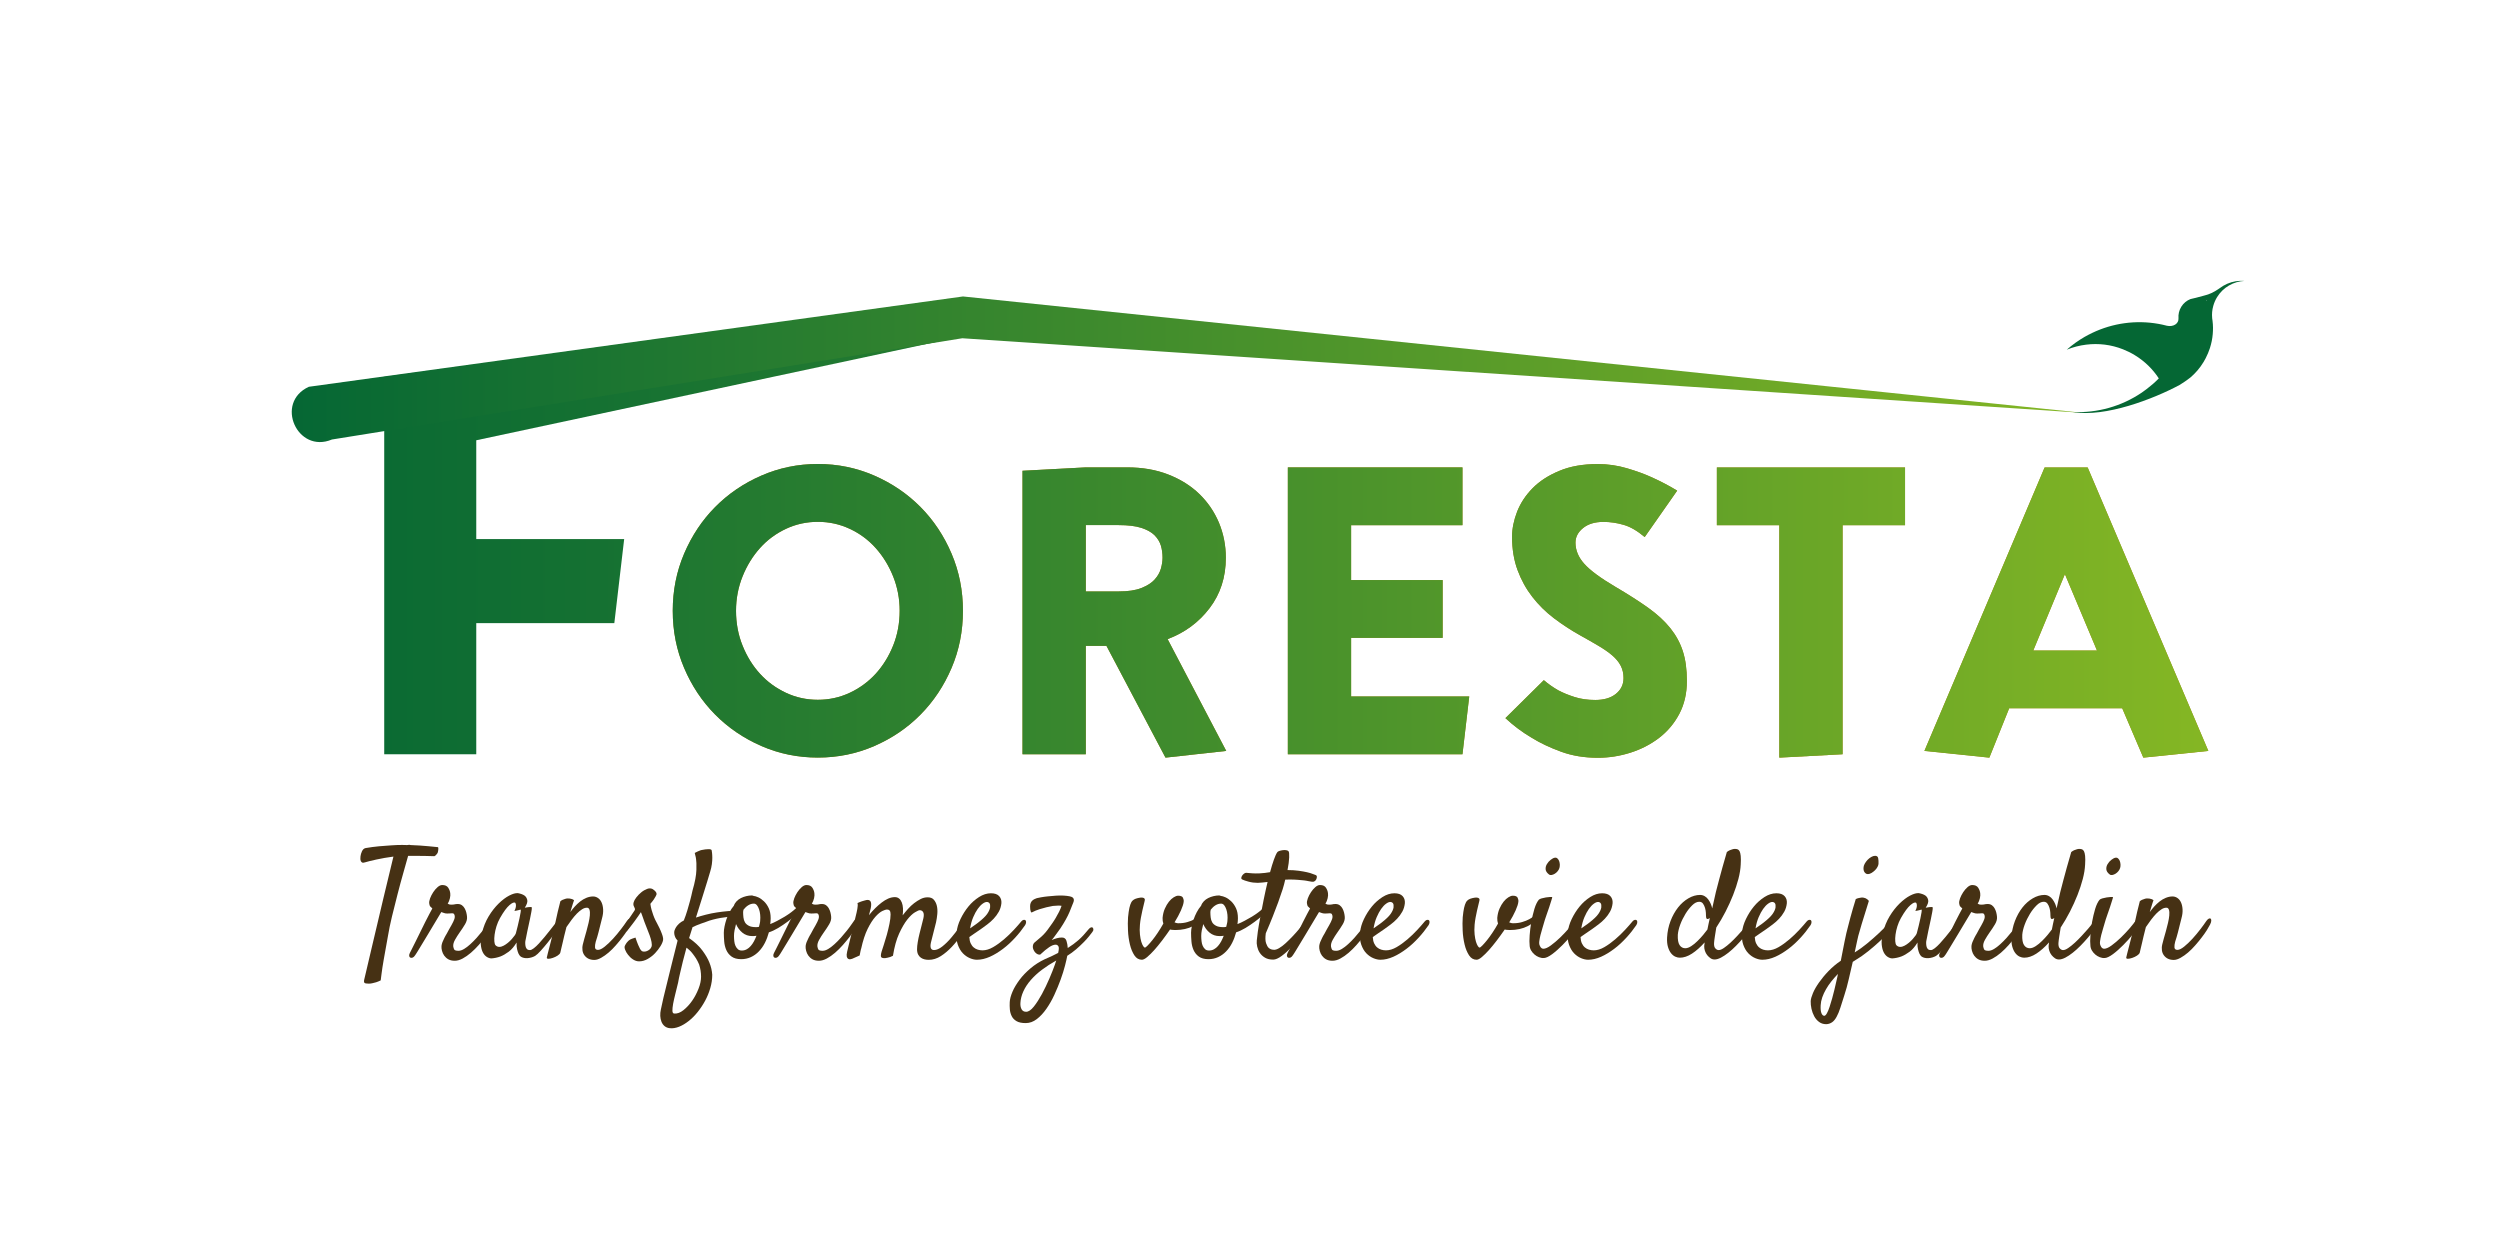<?xml version="1.0" encoding="utf-8"?>
<!-- Generator: Adobe Illustrator 28.0.0, SVG Export Plug-In . SVG Version: 6.00 Build 0)  -->
<svg xmlns:xlink="http://www.w3.org/1999/xlink" version="1.1" id="Calque_1" xmlns="http://www.w3.org/2000/svg" x="0px"
     y="0px"
     viewBox="0 0 391.12 194.22" style="enable-background:new 0 0 391.12 194.22;" xml:space="preserve">
<style type="text/css">
	.st0{fill:#B07F11;}
	.st1{fill:url(#SVGID_1_);}
	.st2{fill:url(#SVGID_00000041258286312929396460000002081988940355319193_);}
	.st3{fill:url(#SVGID_00000104696335785016204600000008764241706588763523_);}
	.st4{fill:url(#SVGID_00000127761234856447111220000012642912842986685360_);}
	.st5{fill:url(#SVGID_00000182516145853056451360000007519445533779007385_);}
	.st6{fill:url(#SVGID_00000139266594266061985380000010508583414322537347_);}
	.st7{fill:url(#SVGID_00000015328939767915151050000002611983814023587746_);}
	.st8{fill:#463114;}
	.st9{fill:url(#SVGID_00000060028233521608882610000001714533822294430871_);}
	.st10{fill:#056734;}
</style>
    <g>
	<g>
		<g>
			<g>
				<g>
					<path class="st0" d="M105.25,95.56c0-3.17,0.59-6.15,1.78-8.94s2.81-5.23,4.85-7.29c2.05-2.07,4.45-3.71,7.23-4.92
						c2.77-1.21,5.72-1.82,8.84-1.82s6.07,0.61,8.84,1.82c2.77,1.21,5.18,2.85,7.23,4.92s3.66,4.5,4.85,7.29s1.78,5.77,1.78,8.94
						s-0.59,6.15-1.78,8.94s-2.81,5.23-4.85,7.29c-2.04,2.07-4.45,3.71-7.23,4.92c-2.77,1.21-5.72,1.81-8.84,1.81
						c-3.12,0-6.07-0.6-8.84-1.81s-5.18-2.85-7.23-4.92s-3.66-4.5-4.85-7.29C105.84,101.71,105.25,98.73,105.25,95.56z
						 M115.15,95.56c0,1.94,0.34,3.75,1.02,5.44s1.59,3.17,2.74,4.42c1.14,1.25,2.5,2.24,4.06,2.97s3.22,1.09,4.98,1.09
						c1.76,0,3.42-0.36,4.98-1.09c1.56-0.73,2.91-1.72,4.06-2.97c1.14-1.25,2.06-2.73,2.74-4.42c0.68-1.69,1.02-3.51,1.02-5.44
						c0-1.89-0.34-3.68-1.02-5.38c-0.68-1.69-1.6-3.18-2.74-4.45c-1.15-1.28-2.5-2.28-4.06-3c-1.56-0.73-3.22-1.09-4.98-1.09
						s-3.42,0.36-4.98,1.09c-1.56,0.73-2.92,1.73-4.06,3c-1.15,1.28-2.06,2.76-2.74,4.45C115.49,91.88,115.15,93.67,115.15,95.56z"
                    />
                    <path class="st0" d="M191.78,87.25c0,3.04-0.85,5.67-2.54,7.89c-1.69,2.22-3.88,3.84-6.57,4.85l9.17,17.49l-9.5,1.05
						l-9.24-17.49h-3.23V118h-9.9V73.65l9.9-0.53h6.47c2.38,0,4.52,0.37,6.44,1.12c1.91,0.75,3.53,1.76,4.85,3.04
						s2.34,2.77,3.07,4.49C191.41,83.49,191.78,85.31,191.78,87.25z M169.87,92.53h5.15c1.45,0,2.63-0.17,3.53-0.53
						c0.9-0.35,1.6-0.79,2.08-1.32s0.81-1.1,0.99-1.72c0.17-0.62,0.26-1.19,0.26-1.72c0-0.66-0.09-1.29-0.26-1.88
						c-0.18-0.59-0.51-1.13-0.99-1.62c-0.48-0.48-1.18-0.87-2.08-1.16c-0.9-0.29-2.08-0.43-3.53-0.43h-5.15V92.53z"/>
                    <path class="st0" d="M228.8,82.17h-17.42v8.58h14.32v9.04h-14.32v9.17h18.48L228.8,118h-27.32V73.12h27.32L228.8,82.17
						L228.8,82.17z"/>
                    <path class="st0" d="M249.99,72.6c1.54,0,3.06,0.22,4.55,0.66c1.49,0.44,2.81,0.92,3.96,1.45c1.36,0.62,2.66,1.3,3.89,2.05
						l-5.08,7.26c-1.15-0.97-2.24-1.61-3.3-1.91c-1.06-0.31-2.11-0.46-3.17-0.46c-1.32,0-2.38,0.32-3.17,0.96s-1.19,1.4-1.19,2.28
						c0,1.19,0.46,2.3,1.39,3.33c0.92,1.03,2.55,2.23,4.88,3.6c2.02,1.19,3.74,2.29,5.15,3.3s2.55,2.07,3.43,3.17s1.53,2.3,1.95,3.6
						c0.42,1.3,0.63,2.85,0.63,4.65c0,1.94-0.4,3.65-1.19,5.15s-1.85,2.75-3.17,3.76s-2.82,1.78-4.49,2.31s-3.37,0.79-5.08,0.79
						c-2.11,0-4.04-0.32-5.78-0.96s-3.24-1.35-4.52-2.14c-1.5-0.88-2.88-1.91-4.16-3.1l6.01-5.94c0.66,0.57,1.41,1.1,2.24,1.58
						c0.75,0.4,1.61,0.75,2.58,1.06s2.04,0.46,3.23,0.46c1.36,0,2.44-0.32,3.23-0.96s1.19-1.46,1.19-2.47c0-0.7-0.14-1.34-0.43-1.91
						c-0.29-0.57-0.73-1.11-1.32-1.62c-0.59-0.51-1.32-1.01-2.18-1.52c-0.86-0.51-1.84-1.07-2.94-1.68
						c-1.41-0.79-2.75-1.67-4.03-2.64s-2.4-2.08-3.37-3.33s-1.74-2.65-2.31-4.19c-0.57-1.54-0.86-3.28-0.86-5.21
						c0-1.28,0.27-2.58,0.79-3.93c0.53-1.34,1.33-2.56,2.41-3.66c1.08-1.1,2.46-2,4.16-2.71C245.64,72.95,247.65,72.6,249.99,72.6z"
                    />
                    <path class="st0"
                          d="M278.37,82.17h-9.77v-9.04h29.44v9.04h-9.77V118l-9.9,0.53L278.37,82.17L278.37,82.17z"/>
                    <path class="st0" d="M335.32,118.53l-3.3-7.72h-17.69l-3.1,7.72l-10.16-1.05l18.81-44.35h6.73l18.88,44.35L335.32,118.53z
						 M318.1,101.77h9.97l-5.02-11.95L318.1,101.77z"/>
				</g>
                <g>

						<linearGradient id="SVGID_1_" gradientUnits="userSpaceOnUse" x1="45.649" y1="99.721"
                                        x2="384.435" y2="99.721" gradientTransform="matrix(1 0 0 -1 0 195.276)">
						<stop offset="0" style="stop-color:#056734"/>
                            <stop offset="1" style="stop-color:#95C122"/>
					</linearGradient>
                    <path class="st1" d="M105.25,95.56c0-3.17,0.59-6.15,1.78-8.94s2.81-5.23,4.85-7.29c2.05-2.07,4.45-3.71,7.23-4.92
						c2.77-1.21,5.72-1.82,8.84-1.82s6.07,0.61,8.84,1.82c2.77,1.21,5.18,2.85,7.23,4.92s3.66,4.5,4.85,7.29s1.78,5.77,1.78,8.94
						s-0.59,6.15-1.78,8.94s-2.81,5.23-4.85,7.29c-2.04,2.07-4.45,3.71-7.23,4.92c-2.77,1.21-5.72,1.81-8.84,1.81
						c-3.12,0-6.07-0.6-8.84-1.81s-5.18-2.85-7.23-4.92s-3.66-4.5-4.85-7.29C105.84,101.71,105.25,98.73,105.25,95.56z
						 M115.15,95.56c0,1.94,0.34,3.75,1.02,5.44s1.59,3.17,2.74,4.42c1.14,1.25,2.5,2.24,4.06,2.97s3.22,1.09,4.98,1.09
						c1.76,0,3.42-0.36,4.98-1.09c1.56-0.73,2.91-1.72,4.06-2.97c1.14-1.25,2.06-2.73,2.74-4.42c0.68-1.69,1.02-3.51,1.02-5.44
						c0-1.89-0.34-3.68-1.02-5.38c-0.68-1.69-1.6-3.18-2.74-4.45c-1.15-1.28-2.5-2.28-4.06-3c-1.56-0.73-3.22-1.09-4.98-1.09
						s-3.42,0.36-4.98,1.09c-1.56,0.73-2.92,1.73-4.06,3c-1.15,1.28-2.06,2.76-2.74,4.45C115.49,91.88,115.15,93.67,115.15,95.56z"
                    />

                    <linearGradient id="SVGID_00000092415965912088553720000000400915341938115482_"
                                    gradientUnits="userSpaceOnUse" x1="45.649" y1="99.451" x2="384.435" y2="99.451"
                                    gradientTransform="matrix(1 0 0 -1 0 195.276)">
						<stop offset="0" style="stop-color:#056734"/>
                        <stop offset="1" style="stop-color:#95C122"/>
					</linearGradient>
                    <path style="fill:url(#SVGID_00000092415965912088553720000000400915341938115482_);" d="M191.78,87.25
						c0,3.04-0.85,5.67-2.54,7.89c-1.69,2.22-3.88,3.84-6.57,4.85l9.17,17.49l-9.5,1.05l-9.24-17.49h-3.23V118h-9.9V73.65l9.9-0.53
						h6.47c2.38,0,4.52,0.37,6.44,1.12c1.91,0.75,3.53,1.76,4.85,3.04s2.34,2.77,3.07,4.49C191.41,83.49,191.78,85.31,191.78,87.25z
						 M169.87,92.53h5.15c1.45,0,2.63-0.17,3.53-0.53c0.9-0.35,1.6-0.79,2.08-1.32s0.81-1.1,0.99-1.72
						c0.17-0.62,0.26-1.19,0.26-1.72c0-0.66-0.09-1.29-0.26-1.88c-0.18-0.59-0.51-1.13-0.99-1.62c-0.48-0.48-1.18-0.87-2.08-1.16
						c-0.9-0.29-2.08-0.43-3.53-0.43h-5.15V92.53z"/>

                    <linearGradient id="SVGID_00000180350030631661239490000014420706852460738226_"
                                    gradientUnits="userSpaceOnUse" x1="45.649" y1="99.716" x2="384.435" y2="99.716"
                                    gradientTransform="matrix(1 0 0 -1 0 195.276)">
						<stop offset="0" style="stop-color:#056734"/>
                        <stop offset="1" style="stop-color:#95C122"/>
					</linearGradient>
                    <path style="fill:url(#SVGID_00000180350030631661239490000014420706852460738226_);" d="M228.8,82.17h-17.42v8.58h14.32v9.04
						h-14.32v9.17h18.48L228.8,118h-27.32V73.12h27.32L228.8,82.17L228.8,82.17z"/>

                    <linearGradient id="SVGID_00000095313325840083533970000015374571746796462467_"
                                    gradientUnits="userSpaceOnUse" x1="45.649" y1="99.701" x2="384.435" y2="99.701"
                                    gradientTransform="matrix(1 0 0 -1 0 195.276)">
						<stop offset="0" style="stop-color:#056734"/>
                        <stop offset="1" style="stop-color:#95C122"/>
					</linearGradient>
                    <path style="fill:url(#SVGID_00000095313325840083533970000015374571746796462467_);" d="M249.99,72.6
						c1.54,0,3.06,0.22,4.55,0.66c1.49,0.44,2.81,0.92,3.96,1.45c1.36,0.62,2.66,1.3,3.89,2.05l-5.08,7.26
						c-1.15-0.97-2.24-1.61-3.3-1.91c-1.06-0.31-2.11-0.46-3.17-0.46c-1.32,0-2.38,0.32-3.17,0.96s-1.19,1.4-1.19,2.28
						c0,1.19,0.46,2.3,1.39,3.33c0.92,1.03,2.55,2.23,4.88,3.6c2.02,1.19,3.74,2.29,5.15,3.3s2.55,2.07,3.43,3.17s1.53,2.3,1.95,3.6
						c0.42,1.3,0.63,2.85,0.63,4.65c0,1.94-0.4,3.65-1.19,5.15s-1.85,2.75-3.17,3.76s-2.82,1.78-4.49,2.31s-3.37,0.79-5.08,0.79
						c-2.11,0-4.04-0.32-5.78-0.96s-3.24-1.35-4.52-2.14c-1.5-0.88-2.88-1.91-4.16-3.1l6.01-5.94c0.66,0.57,1.41,1.1,2.24,1.58
						c0.75,0.4,1.61,0.75,2.58,1.06s2.04,0.46,3.23,0.46c1.36,0,2.44-0.32,3.23-0.96s1.19-1.46,1.19-2.47c0-0.7-0.14-1.34-0.43-1.91
						c-0.29-0.57-0.73-1.11-1.32-1.62c-0.59-0.51-1.32-1.01-2.18-1.52c-0.86-0.51-1.84-1.07-2.94-1.68
						c-1.41-0.79-2.75-1.67-4.03-2.64s-2.4-2.08-3.37-3.33s-1.74-2.65-2.31-4.19c-0.57-1.54-0.86-3.28-0.86-5.21
						c0-1.28,0.27-2.58,0.79-3.93c0.53-1.34,1.33-2.56,2.41-3.66c1.08-1.1,2.46-2,4.16-2.71C245.64,72.95,247.65,72.6,249.99,72.6z"
                    />

                    <linearGradient id="SVGID_00000121269387395178694610000010376023124794820742_"
                                    gradientUnits="userSpaceOnUse" x1="45.649" y1="99.446" x2="384.435" y2="99.446"
                                    gradientTransform="matrix(1 0 0 -1 0 195.276)">
						<stop offset="0" style="stop-color:#056734"/>
                        <stop offset="1" style="stop-color:#95C122"/>
					</linearGradient>
                    <path style="fill:url(#SVGID_00000121269387395178694610000010376023124794820742_);" d="M278.37,82.17h-9.77v-9.04h29.44v9.04
						h-9.77V118l-9.9,0.53L278.37,82.17L278.37,82.17z"/>

                    <linearGradient id="SVGID_00000170253136241966665930000001334224563196506557_"
                                    gradientUnits="userSpaceOnUse" x1="45.649" y1="99.446" x2="384.435" y2="99.446"
                                    gradientTransform="matrix(1 0 0 -1 0 195.276)">
						<stop offset="0" style="stop-color:#056734"/>
                        <stop offset="1" style="stop-color:#95C122"/>
					</linearGradient>
                    <path style="fill:url(#SVGID_00000170253136241966665930000001334224563196506557_);" d="M335.32,118.53l-3.3-7.72h-17.69
						l-3.1,7.72l-10.16-1.05l18.81-44.35h6.73l18.88,44.35L335.32,118.53z M318.1,101.77h9.97l-5.02-11.95L318.1,101.77z"/>
                    <g>

							<linearGradient id="SVGID_00000103976244894124349730000001212494021391982216_"
                                            gradientUnits="userSpaceOnUse" x1="39.35" y1="112.756" x2="525.655"
                                            y2="112.756" gradientTransform="matrix(1 0 0 -1 0 195.276)">
							<stop offset="0" style="stop-color:#056734"/>
                                <stop offset="1" style="stop-color:#95C122"/>
						</linearGradient>
                        <path style="fill:url(#SVGID_00000103976244894124349730000001212494021391982216_);" d="M150.66,52.6L74.51,68.88v15.46
							h23.14l-1.54,13.15h-21.6V118h-14.4V58.97l90.54-11.93v5.56H150.66z"/>
					</g>
				</g>
			</g>
            <g>
				<path class="st8" d="M57.08,134.92c-0.19,0.06-0.33,0.07-0.42,0.02s-0.16-0.12-0.21-0.23s-0.07-0.23-0.07-0.36
					s0.01-0.26,0.02-0.39c0.02-0.11,0.04-0.23,0.08-0.38s0.09-0.27,0.15-0.4s0.14-0.23,0.22-0.32s0.2-0.14,0.34-0.18
					c0.72-0.12,1.42-0.22,2.1-0.28s1.29-0.11,1.84-0.14c0.62-0.05,1.23-0.07,1.8-0.07c0.12,0,0.25,0,0.38,0.01s0.25,0.01,0.38,0.01
					c0.14-0.03,0.25-0.04,0.34-0.04c0.09,0.01,0.16,0.02,0.22,0.04c0.45,0.02,0.92,0.04,1.41,0.07c0.41,0.03,0.86,0.07,1.37,0.11
					s1.01,0.09,1.51,0.15c0.05,0.12,0.05,0.28,0.02,0.47c-0.02,0.09-0.03,0.19-0.05,0.28s-0.05,0.18-0.12,0.26
					c-0.05,0.08-0.11,0.15-0.18,0.22s-0.15,0.13-0.25,0.18c-0.53-0.02-1.04-0.03-1.54-0.04s-0.93-0.01-1.3-0.01h-1.27
					c-0.2,0.72-0.45,1.61-0.75,2.66s-0.6,2.16-0.9,3.33s-0.59,2.32-0.87,3.47s-0.49,2.18-0.64,3.11c-0.16,0.89-0.31,1.77-0.47,2.62
					c-0.06,0.36-0.13,0.73-0.2,1.12s-0.13,0.77-0.19,1.15s-0.11,0.73-0.15,1.08s-0.09,0.66-0.12,0.94c-0.25,0.12-0.48,0.22-0.7,0.29
					s-0.41,0.12-0.59,0.15c-0.2,0.05-0.39,0.07-0.56,0.07c-0.38,0-0.61-0.04-0.69-0.13s-0.1-0.25-0.04-0.5
					c0.05-0.22,0.19-0.81,0.42-1.78c0.09-0.41,0.21-0.92,0.36-1.54s0.32-1.37,0.53-2.25s0.45-1.91,0.73-3.09s0.6-2.54,0.96-4.07
					l1.57-6.52c-0.47,0.06-0.93,0.13-1.38,0.21s-0.88,0.16-1.28,0.25s-0.76,0.17-1.08,0.25S57.26,134.87,57.08,134.92z"/>
                <path class="st8" d="M64.93,149.47c-0.11,0.17-0.23,0.29-0.36,0.34s-0.25,0.06-0.35,0.02s-0.17-0.12-0.2-0.25
					c-0.03-0.12,0-0.28,0.09-0.47c0.05-0.09,0.15-0.3,0.32-0.63s0.36-0.72,0.59-1.18s0.47-0.96,0.74-1.5s0.52-1.05,0.76-1.54
					s0.46-0.92,0.67-1.3s0.35-0.66,0.45-0.83c-0.17-0.16-0.29-0.27-0.35-0.34s-0.11-0.22-0.14-0.46c-0.03-0.2,0.02-0.47,0.14-0.8
					s0.29-0.64,0.49-0.95s0.43-0.57,0.68-0.79s0.49-0.33,0.73-0.33c0.44,0,0.75,0.14,0.93,0.42s0.29,0.57,0.32,0.87
					c0.03,0.2,0.02,0.46-0.05,0.77s-0.18,0.59-0.35,0.84c0.05,0.03,0.11,0.07,0.19,0.11s0.2,0.06,0.38,0.06
					c0.25,0,0.43-0.02,0.53-0.05s0.26-0.05,0.48-0.05c0.27,0,0.48,0.07,0.66,0.2s0.31,0.3,0.42,0.49s0.19,0.41,0.25,0.63
					s0.09,0.43,0.11,0.62c0.05,0.39-0.05,0.8-0.3,1.22s-0.55,0.88-0.91,1.38c-0.22,0.31-0.44,0.66-0.66,1.05s-0.31,0.74-0.28,1.05
					c0.03,0.2,0.09,0.37,0.16,0.49s0.3,0.19,0.66,0.19c0.27,0,0.56-0.1,0.88-0.29s0.65-0.45,0.98-0.75s0.67-0.64,1-1.01
					s0.63-0.73,0.91-1.08s0.52-0.67,0.71-0.95s0.34-0.48,0.43-0.61c0.08-0.12,0.18-0.21,0.3-0.26s0.23-0.05,0.33,0
					s0.15,0.14,0.18,0.28s-0.04,0.33-0.18,0.56c-0.09,0.16-0.25,0.41-0.48,0.75s-0.5,0.73-0.82,1.15s-0.68,0.86-1.07,1.3
					s-0.8,0.85-1.23,1.22s-0.86,0.67-1.29,0.9s-0.84,0.35-1.23,0.35c-0.41,0-0.74-0.08-1.01-0.23s-0.48-0.35-0.64-0.57
					s-0.28-0.48-0.35-0.75s-0.1-0.53-0.08-0.76c0.02-0.19,0.07-0.39,0.15-0.6s0.19-0.43,0.3-0.66s0.24-0.45,0.38-0.68
					s0.25-0.45,0.36-0.67c0.27-0.45,0.48-0.84,0.64-1.16s0.25-0.59,0.25-0.81c0-0.14-0.03-0.27-0.09-0.38s-0.16-0.16-0.3-0.16
					c-0.09,0-0.16,0-0.2,0.01s-0.08,0.01-0.12,0.01s-0.09,0-0.16,0.01s-0.18,0.01-0.32,0.01c-0.2,0-0.38-0.03-0.52-0.09
					s-0.27-0.11-0.4-0.14c-0.06,0.11-0.2,0.34-0.42,0.7s-0.47,0.78-0.76,1.27s-0.59,0.99-0.91,1.52s-0.62,1.03-0.9,1.49
					s-0.52,0.85-0.71,1.17S64.97,149.41,64.93,149.47z"/>
                <path class="st8" d="M87.59,144.93c-0.22,0.31-0.5,0.7-0.84,1.16s-0.7,0.92-1.07,1.38s-0.73,0.88-1.08,1.27
					s-0.64,0.65-0.88,0.81c-0.16,0.09-0.34,0.17-0.54,0.23s-0.41,0.1-0.62,0.12s-0.41,0-0.6-0.04s-0.35-0.11-0.49-0.2
					c-0.14-0.11-0.26-0.27-0.35-0.47c-0.08-0.17-0.15-0.4-0.22-0.68s-0.1-0.63-0.08-1.05c-0.38,0.62-0.79,1.11-1.24,1.44
					s-0.88,0.58-1.29,0.74c-0.47,0.17-0.94,0.27-1.41,0.3c-0.22,0-0.45-0.07-0.7-0.22s-0.46-0.38-0.63-0.7s-0.28-0.73-0.33-1.24
					s0.02-1.11,0.19-1.82c0.22-0.95,0.57-1.82,1.04-2.6s1-1.45,1.56-2s1.12-0.97,1.66-1.25s1-0.41,1.36-0.38
					c0.42,0.08,0.77,0.2,1.03,0.38c0.22,0.16,0.36,0.39,0.43,0.69s-0.06,0.71-0.39,1.21c0.22-0.05,0.4-0.08,0.55-0.09
					s0.26-0.02,0.34-0.02c0.09,0,0.16,0.01,0.19,0.02c0.02,0.03,0.02,0.1,0.02,0.2s-0.02,0.29-0.07,0.55s-0.12,0.62-0.21,1.08
					s-0.22,1.04-0.38,1.76c-0.03,0.14-0.06,0.27-0.08,0.39s-0.05,0.23-0.07,0.35s-0.05,0.25-0.08,0.41s-0.07,0.35-0.12,0.59
					c-0.02,0.14-0.02,0.29-0.01,0.46s0.04,0.32,0.08,0.46s0.12,0.25,0.22,0.34s0.25,0.13,0.43,0.13c0.16,0,0.36-0.1,0.61-0.29
					s0.52-0.45,0.8-0.75s0.57-0.64,0.88-1.01s0.59-0.72,0.86-1.07s0.5-0.65,0.71-0.91s0.36-0.46,0.46-0.59
					c0.12-0.14,0.25-0.22,0.38-0.25s0.22,0.01,0.28,0.11s0.07,0.23,0.04,0.42S87.78,144.68,87.59,144.93z M80.72,145.96
					c0.08-0.31,0.17-0.68,0.28-1.1s0.2-0.83,0.28-1.22s0.14-0.71,0.18-0.97s0.03-0.38-0.04-0.36c-0.08,0.02-0.16,0.04-0.26,0.07
					c-0.08,0.03-0.18,0.05-0.3,0.07s-0.25,0.04-0.38,0.07c0.12-0.25,0.2-0.46,0.22-0.62s0.03-0.29,0.01-0.39
					c-0.02-0.11-0.05-0.2-0.09-0.26c-0.17-0.14-0.47-0.03-0.9,0.34s-0.93,1.04-1.49,2.03c-0.23,0.41-0.42,0.84-0.56,1.3
					s-0.24,0.89-0.29,1.3s-0.07,0.76-0.04,1.07s0.09,0.5,0.19,0.6c0.17,0.17,0.37,0.25,0.59,0.25s0.44-0.07,0.67-0.19
					s0.45-0.27,0.68-0.46s0.43-0.38,0.61-0.59s0.33-0.39,0.45-0.56S80.71,146.04,80.72,145.96z"/>
                <path class="st8" d="M92.98,150.18c-0.36,0-0.67-0.07-0.93-0.2s-0.46-0.31-0.62-0.53s-0.26-0.47-0.3-0.76s-0.03-0.6,0.05-0.93
					c0.05-0.22,0.12-0.51,0.23-0.88s0.22-0.77,0.34-1.2s0.23-0.86,0.33-1.29s0.17-0.82,0.2-1.17s0.02-0.64-0.05-0.87
					s-0.2-0.34-0.4-0.34c-0.25,0-0.51,0.08-0.77,0.25s-0.54,0.39-0.81,0.67s-0.55,0.61-0.82,0.97s-0.54,0.75-0.81,1.14
					c-0.14,0.53-0.26,1-0.35,1.39s-0.18,0.76-0.25,1.08s-0.14,0.6-0.2,0.84s-0.12,0.47-0.16,0.69c-0.05,0.16-0.19,0.31-0.42,0.46
					s-0.48,0.27-0.75,0.36S85.99,150,85.8,150s-0.28-0.07-0.25-0.21c0.02-0.09,0.07-0.3,0.15-0.63s0.19-0.71,0.3-1.16
					s0.24-0.92,0.36-1.42s0.24-0.98,0.35-1.43c0.08-0.36,0.16-0.76,0.26-1.2c0.08-0.38,0.18-0.81,0.29-1.31s0.25-1.05,0.41-1.64
					c0.11-0.09,0.22-0.17,0.34-0.22s0.24-0.1,0.36-0.13c0.12-0.05,0.26-0.08,0.4-0.09c0.12,0,0.25,0.01,0.38,0.02
					c0.11,0.02,0.22,0.04,0.34,0.08s0.22,0.1,0.32,0.18c-0.05,0.11-0.1,0.26-0.16,0.46s-0.12,0.4-0.19,0.62
					c-0.06,0.25-0.14,0.51-0.23,0.77c0.2-0.28,0.43-0.57,0.69-0.86s0.54-0.55,0.84-0.79s0.63-0.43,0.97-0.57s0.7-0.22,1.05-0.22
					c0.3,0,0.56,0.09,0.8,0.26s0.42,0.41,0.55,0.71s0.21,0.67,0.23,1.09s-0.04,0.88-0.18,1.38l-0.26,1.03
					c-0.08,0.33-0.18,0.71-0.29,1.16s-0.26,0.93-0.43,1.46c-0.09,0.34-0.13,0.64-0.11,0.89s0.18,0.38,0.46,0.38s0.64-0.17,1.07-0.52
					s0.86-0.76,1.3-1.24s0.85-0.98,1.24-1.49s0.69-0.92,0.89-1.23c0.14-0.2,0.27-0.34,0.4-0.4s0.22-0.07,0.29-0.02
					s0.11,0.15,0.11,0.32s-0.06,0.37-0.19,0.62c-0.11,0.22-0.28,0.51-0.5,0.87s-0.5,0.74-0.81,1.15s-0.65,0.82-1.01,1.23
					s-0.73,0.79-1.12,1.12s-0.78,0.61-1.16,0.82S93.33,150.18,92.98,150.18z"/>
                <path class="st8" d="M100.41,148.79c0.09,0.06,0.21,0.09,0.36,0.09s0.3-0.03,0.45-0.09s0.29-0.15,0.42-0.26s0.23-0.25,0.29-0.42
					s0.06-0.42,0-0.74s-0.16-0.66-0.29-1.03s-0.28-0.74-0.43-1.11s-0.29-0.72-0.4-1.03c-0.09-0.23-0.17-0.45-0.23-0.66
					c-0.06-0.17-0.12-0.34-0.18-0.5s-0.1-0.28-0.13-0.34c-0.08,0.12-0.21,0.33-0.41,0.61s-0.41,0.57-0.63,0.88s-0.44,0.59-0.64,0.84
					s-0.34,0.43-0.42,0.53c-0.12,0.14-0.25,0.22-0.36,0.25s-0.21,0-0.29-0.07s-0.12-0.17-0.13-0.3s0.05-0.29,0.18-0.48
					c0.09-0.12,0.23-0.32,0.42-0.6s0.38-0.55,0.56-0.84s0.36-0.55,0.52-0.77s0.24-0.36,0.26-0.41c0.03-0.12-0.01-0.29-0.13-0.49
					s-0.14-0.44-0.06-0.7c0.06-0.22,0.2-0.47,0.42-0.76s0.48-0.55,0.77-0.79s0.6-0.41,0.91-0.53s0.59-0.11,0.84,0.01
					c0.2,0.12,0.37,0.26,0.49,0.41s0.17,0.3,0.14,0.46c-0.03,0.08-0.08,0.18-0.14,0.3s-0.16,0.28-0.28,0.46s-0.3,0.41-0.54,0.69
					c0.05,0.36,0.11,0.69,0.2,0.98s0.17,0.55,0.25,0.77c0.09,0.27,0.2,0.51,0.3,0.73c0.14,0.28,0.29,0.57,0.45,0.87
					s0.3,0.59,0.42,0.88s0.23,0.56,0.3,0.81s0.1,0.46,0.07,0.63c-0.05,0.27-0.18,0.59-0.41,0.96s-0.51,0.74-0.84,1.09
					s-0.72,0.65-1.15,0.9s-0.88,0.38-1.35,0.38c-0.33,0-0.64-0.1-0.95-0.3s-0.56-0.44-0.77-0.71s-0.37-0.54-0.47-0.81
					s-0.11-0.47-0.04-0.61c0.09-0.19,0.18-0.34,0.26-0.45s0.2-0.23,0.35-0.38c0.06-0.05,0.14-0.1,0.23-0.16
					c0.08-0.05,0.19-0.09,0.33-0.14s0.3-0.1,0.49-0.16c0.16,0.48,0.3,0.86,0.42,1.14s0.23,0.49,0.3,0.64
					C100.25,148.61,100.33,148.73,100.41,148.79z"/>
                <path class="st8" d="M106.01,147.15c-0.17-0.17-0.29-0.34-0.36-0.5s-0.12-0.32-0.15-0.48c-0.03-0.17-0.03-0.34,0-0.52
					c0.06-0.22,0.16-0.42,0.28-0.61c0.11-0.17,0.26-0.35,0.45-0.53s0.44-0.35,0.75-0.5c0.2-0.5,0.39-1.03,0.55-1.58
					s0.31-1.06,0.43-1.51c0.14-0.53,0.27-1.06,0.38-1.59c0.39-1.33,0.59-2.41,0.61-3.25s0-1.39-0.05-1.65
					c-0.02-0.11-0.03-0.22-0.05-0.33c-0.03-0.09-0.06-0.2-0.08-0.32s-0.05-0.23-0.08-0.34c0.17-0.09,0.32-0.17,0.46-0.23
					s0.25-0.11,0.34-0.14c0.11-0.05,0.21-0.08,0.3-0.09c0.36-0.08,0.7-0.12,1.02-0.13s0.5,0.05,0.53,0.18
					c0.02,0.08,0.04,0.22,0.06,0.42s0.04,0.45,0.04,0.75s-0.02,0.63-0.07,1s-0.13,0.75-0.26,1.16c-0.11,0.36-0.26,0.86-0.45,1.5
					c-0.17,0.55-0.4,1.28-0.68,2.19s-0.65,2.08-1.1,3.5c0.47-0.16,0.98-0.3,1.55-0.45s1.14-0.26,1.72-0.35s1.17-0.16,1.76-0.21
					s1.13-0.05,1.63-0.02c0.09,0,0.16,0.04,0.2,0.13s0.04,0.18,0,0.27s-0.12,0.18-0.26,0.27s-0.32,0.14-0.57,0.15
					c-0.31,0.03-0.66,0.07-1.03,0.11s-0.76,0.09-1.16,0.16s-0.79,0.16-1.18,0.26s-0.76,0.22-1.1,0.36c-0.27,0.09-0.53,0.19-0.8,0.28
					c-0.22,0.08-0.45,0.17-0.69,0.27s-0.44,0.19-0.6,0.27l-0.54,1.71c0.91,0.64,1.61,1.3,2.1,1.97s0.85,1.29,1.07,1.85
					c0.27,0.66,0.41,1.3,0.45,1.92c0,0.69-0.1,1.38-0.3,2.07s-0.47,1.36-0.81,1.99s-0.73,1.22-1.17,1.77s-0.91,1.02-1.41,1.41
					s-0.99,0.69-1.5,0.89s-0.99,0.28-1.44,0.23c-0.33-0.03-0.6-0.14-0.82-0.32s-0.38-0.41-0.49-0.68s-0.17-0.58-0.19-0.91
					s0.02-0.67,0.09-1c0.06-0.33,0.2-0.94,0.4-1.83c0.17-0.75,0.44-1.84,0.8-3.27S105.4,149.53,106.01,147.15z M107.4,148.26
					c-0.22,0.78-0.41,1.5-0.57,2.16s-0.3,1.23-0.41,1.73c-0.14,0.58-0.25,1.1-0.33,1.57c-0.14,0.59-0.29,1.18-0.43,1.76
					s-0.27,1.1-0.35,1.56s-0.12,0.83-0.11,1.11s0.12,0.42,0.3,0.42c0.45,0.03,0.93-0.14,1.42-0.53s0.94-0.87,1.35-1.45
					s0.74-1.22,1.01-1.9s0.4-1.31,0.4-1.89c0-0.64-0.1-1.27-0.3-1.9c-0.14-0.33-0.3-0.65-0.49-0.96c-0.17-0.27-0.38-0.55-0.62-0.86
					S107.72,148.51,107.4,148.26z"/>
                <path class="st8" d="M120.29,145.86c-0.16,0.59-0.37,1.15-0.63,1.66s-0.58,0.96-0.95,1.34s-0.78,0.67-1.24,0.88
					s-0.96,0.32-1.51,0.32c-0.64,0-1.14-0.14-1.51-0.41s-0.64-0.61-0.82-1.02s-0.29-0.85-0.33-1.34s-0.06-0.94-0.06-1.36
					c0-0.3,0.04-0.62,0.11-0.98s0.17-0.73,0.29-1.1s0.29-0.75,0.48-1.12s0.43-0.72,0.69-1.03c0.09-0.27,0.24-0.5,0.43-0.7
					s0.42-0.37,0.68-0.5s0.54-0.23,0.83-0.3s0.59-0.11,0.87-0.11c0.05,0,0.09,0.01,0.13,0.02s0.08,0.03,0.13,0.05
					c0.2,0.02,0.46,0.09,0.76,0.23s0.6,0.35,0.89,0.63s0.54,0.64,0.74,1.07s0.3,0.95,0.3,1.56c0,0.12-0.01,0.28-0.02,0.46
					s-0.03,0.33-0.05,0.46c0.36-0.14,0.73-0.31,1.12-0.52s0.77-0.42,1.14-0.64s0.71-0.46,1.02-0.69s0.56-0.45,0.75-0.63
					c0.16-0.14,0.29-0.22,0.4-0.23s0.19,0.02,0.23,0.09s0.05,0.19,0.02,0.33s-0.12,0.3-0.26,0.47c-0.08,0.09-0.28,0.28-0.6,0.56
					s-0.7,0.59-1.14,0.91s-0.91,0.65-1.43,0.96S120.76,145.71,120.29,145.86z M114.83,146.43c0,0.28,0.02,0.56,0.05,0.83
					s0.09,0.52,0.19,0.73s0.22,0.38,0.38,0.52s0.36,0.2,0.61,0.2c0.28,0,0.54-0.07,0.77-0.2s0.45-0.3,0.63-0.52s0.36-0.45,0.5-0.73
					s0.28-0.56,0.39-0.86c-0.11,0.02-0.21,0.03-0.32,0.04s-0.21,0.01-0.34,0.01c-0.59,0-1.11-0.18-1.54-0.53s-0.76-0.8-1-1.35
					c-0.09,0.33-0.17,0.65-0.23,0.96S114.83,146.15,114.83,146.43z M116.33,142.3c-0.05,0.14-0.07,0.29-0.07,0.45
					c0,0.25,0.02,0.51,0.05,0.79s0.11,0.52,0.23,0.74s0.32,0.4,0.6,0.55s0.65,0.22,1.14,0.22c0.08,0,0.16,0,0.23-0.01
					s0.16-0.02,0.23-0.04c0.05-0.2,0.09-0.39,0.13-0.55s0.06-0.31,0.06-0.43c0.03-0.3,0.03-0.6,0-0.91s-0.09-0.6-0.18-0.86
					s-0.2-0.47-0.33-0.63s-0.29-0.25-0.48-0.25c-0.3,0-0.58,0.08-0.86,0.25S116.56,142.01,116.33,142.3z"/>
                <path class="st8" d="M121.9,149.47c-0.11,0.17-0.23,0.29-0.36,0.34s-0.25,0.06-0.35,0.02s-0.17-0.12-0.2-0.25s0-0.28,0.09-0.47
					c0.05-0.09,0.15-0.3,0.32-0.63s0.36-0.72,0.59-1.18s0.47-0.96,0.74-1.5s0.52-1.05,0.76-1.54s0.46-0.92,0.67-1.3
					s0.35-0.66,0.45-0.83c-0.17-0.16-0.29-0.27-0.35-0.34s-0.11-0.22-0.14-0.46c-0.03-0.2,0.02-0.47,0.14-0.8s0.29-0.64,0.49-0.95
					s0.43-0.57,0.68-0.79s0.49-0.33,0.73-0.33c0.44,0,0.75,0.14,0.93,0.42s0.29,0.57,0.32,0.87c0.03,0.2,0.02,0.46-0.05,0.77
					s-0.18,0.59-0.35,0.84c0.05,0.03,0.11,0.07,0.19,0.11s0.2,0.06,0.38,0.06c0.25,0,0.43-0.02,0.53-0.05s0.26-0.05,0.48-0.05
					c0.27,0,0.48,0.07,0.66,0.2s0.31,0.3,0.42,0.49s0.19,0.41,0.25,0.63s0.09,0.43,0.11,0.62c0.05,0.39-0.05,0.8-0.3,1.22
					s-0.55,0.88-0.91,1.38c-0.22,0.31-0.44,0.66-0.66,1.05s-0.31,0.74-0.28,1.05c0.03,0.2,0.09,0.37,0.16,0.49
					c0.08,0.12,0.3,0.19,0.66,0.19c0.27,0,0.56-0.1,0.88-0.29s0.65-0.45,0.98-0.75s0.67-0.64,1-1.01s0.63-0.73,0.91-1.08
					s0.52-0.67,0.71-0.95s0.34-0.48,0.43-0.61c0.08-0.12,0.18-0.21,0.3-0.26s0.23-0.05,0.33,0s0.15,0.14,0.18,0.28
					s-0.04,0.33-0.18,0.56c-0.09,0.16-0.25,0.41-0.48,0.75s-0.5,0.73-0.82,1.15s-0.68,0.86-1.07,1.3s-0.8,0.85-1.23,1.22
					s-0.86,0.67-1.29,0.9s-0.84,0.35-1.23,0.35c-0.41,0-0.74-0.08-1.01-0.23s-0.48-0.35-0.64-0.57s-0.28-0.48-0.35-0.75
					s-0.1-0.53-0.08-0.76c0.02-0.19,0.07-0.39,0.15-0.6s0.19-0.43,0.3-0.66s0.24-0.45,0.38-0.68s0.25-0.45,0.36-0.67
					c0.27-0.45,0.48-0.84,0.64-1.16c0.16-0.32,0.25-0.59,0.25-0.81c0-0.14-0.03-0.27-0.09-0.38s-0.16-0.16-0.3-0.16
					c-0.09,0-0.16,0-0.2,0.01s-0.08,0.01-0.12,0.01s-0.09,0-0.16,0.01s-0.18,0.01-0.32,0.01c-0.2,0-0.38-0.03-0.52-0.09
					s-0.27-0.11-0.4-0.14c-0.06,0.11-0.2,0.34-0.42,0.7s-0.47,0.78-0.76,1.27s-0.59,0.99-0.91,1.52s-0.62,1.03-0.9,1.49
					s-0.52,0.85-0.71,1.17S121.95,149.41,121.9,149.47z"/>
                <path class="st8" d="M143.47,148.51c0-0.33,0.04-0.7,0.11-1.12s0.16-0.86,0.27-1.3s0.22-0.88,0.33-1.3s0.2-0.8,0.28-1.12
					c0.09-0.41,0.09-0.72-0.02-0.94s-0.3-0.33-0.56-0.33c-0.12,0-0.37,0.11-0.74,0.33s-0.77,0.6-1.2,1.14s-0.85,1.27-1.27,2.18
					s-0.74,2.07-0.97,3.48c-0.3,0.16-0.58,0.26-0.84,0.3c-0.14,0.03-0.27,0.05-0.38,0.07c-0.31,0.02-0.52-0.04-0.61-0.15
					s-0.08-0.4,0.05-0.86c0.06-0.22,0.18-0.57,0.34-1.05s0.32-1.01,0.48-1.58s0.29-1.14,0.41-1.71s0.18-1.07,0.18-1.49
					c0-0.3-0.05-0.5-0.15-0.61s-0.25-0.16-0.43-0.16c-0.14,0-0.38,0.08-0.7,0.23s-0.7,0.46-1.1,0.91s-0.81,1.08-1.21,1.89
					s-0.74,1.85-1.02,3.13v-0.05c-0.03,0.12-0.06,0.25-0.09,0.38c-0.03,0.11-0.05,0.23-0.07,0.35s-0.04,0.24-0.07,0.35l-1.17,0.52
					c-0.08,0.03-0.18,0.05-0.29,0.07s-0.23,0-0.33-0.06s-0.18-0.17-0.22-0.34s-0.03-0.43,0.05-0.77l1.48-6.12
					c0.05-0.2,0.09-0.4,0.12-0.59c0.03-0.17,0.05-0.34,0.06-0.5s0-0.3-0.04-0.41c0.27-0.12,0.5-0.22,0.7-0.28s0.37-0.11,0.49-0.14
					c0.16-0.05,0.29-0.07,0.4-0.07c0.5,0,0.66,0.43,0.49,1.29c-0.06,0.25-0.16,0.62-0.28,1.1c0.3-0.38,0.61-0.73,0.95-1.07
					s0.68-0.64,1.02-0.9s0.69-0.48,1.04-0.63s0.7-0.23,1.04-0.23c0.27,0,0.49,0.08,0.67,0.23s0.32,0.36,0.42,0.62
					s0.16,0.56,0.18,0.91s0,0.71-0.05,1.09c0.25-0.33,0.53-0.66,0.83-1s0.62-0.64,0.96-0.9s0.68-0.48,1.04-0.66s0.72-0.26,1.08-0.26
					c0.42,0,0.75,0.12,0.97,0.38s0.38,0.57,0.47,0.96s0.11,0.81,0.07,1.27s-0.11,0.89-0.2,1.31l-0.8,3.16
					c-0.17,0.78-0.01,1.17,0.49,1.17c0.39,0,0.82-0.19,1.29-0.56s0.93-0.82,1.37-1.34s0.86-1.05,1.25-1.59s0.72-0.98,0.98-1.31
					c0.09-0.11,0.19-0.17,0.29-0.19s0.19,0,0.26,0.06s0.11,0.14,0.12,0.27s-0.04,0.28-0.13,0.47c-0.31,0.55-0.7,1.15-1.15,1.82
					s-0.95,1.29-1.49,1.86s-1.11,1.06-1.72,1.45s-1.24,0.59-1.9,0.59c-0.22,0-0.43-0.02-0.64-0.07s-0.41-0.13-0.59-0.26
					s-0.32-0.29-0.43-0.5S143.47,148.84,143.47,148.51z"/>
                <path class="st8" d="M160.39,144.72c-0.47,0.69-1,1.36-1.59,2s-1.22,1.23-1.89,1.73s-1.34,0.92-2.04,1.23s-1.37,0.47-2.03,0.47
					c-0.34,0-0.71-0.08-1.11-0.25s-0.76-0.42-1.09-0.76s-0.59-0.79-0.79-1.34s-0.25-1.21-0.18-1.99c0.06-0.64,0.26-1.32,0.6-2.03
					s0.75-1.36,1.24-1.96s1.05-1.09,1.66-1.48s1.24-0.59,1.86-0.59c0.59,0,1.02,0.15,1.29,0.45s0.38,0.66,0.35,1.1
					c-0.05,0.48-0.18,0.93-0.41,1.34s-0.5,0.77-0.81,1.1s-0.64,0.62-1,0.89s-0.68,0.51-1,0.73c-0.34,0.23-0.67,0.46-0.98,0.67
					s-0.59,0.4-0.82,0.57c0.02,0.39,0.09,0.72,0.21,0.98s0.28,0.48,0.47,0.64s0.4,0.28,0.64,0.35s0.49,0.11,0.74,0.11
					c0.53,0,1.09-0.17,1.66-0.5s1.14-0.74,1.7-1.22s1.07-0.97,1.55-1.49s0.87-0.96,1.18-1.34c0.11-0.12,0.22-0.2,0.34-0.22
					s0.21-0.01,0.28,0.05s0.11,0.15,0.11,0.28S160.5,144.54,160.39,144.72z M154.39,141.11c-0.19,0-0.41,0.09-0.67,0.28
					s-0.51,0.46-0.76,0.81s-0.48,0.78-0.7,1.29s-0.38,1.09-0.49,1.75c0.19-0.14,0.39-0.29,0.61-0.43s0.44-0.31,0.66-0.48
					c0.67-0.52,1.14-0.97,1.41-1.36s0.41-0.73,0.45-1.01c0.03-0.3,0-0.51-0.09-0.64S154.56,141.11,154.39,141.11z"/>
                <path class="st8" d="M170.89,145.82c-0.11,0.16-0.29,0.38-0.53,0.68s-0.53,0.62-0.87,0.96s-0.72,0.7-1.15,1.07s-0.89,0.7-1.37,1
					c-0.06,0.36-0.18,0.87-0.35,1.54s-0.4,1.39-0.68,2.17s-0.61,1.57-0.98,2.38s-0.79,1.54-1.25,2.2s-0.96,1.2-1.51,1.62
					s-1.12,0.62-1.73,0.62s-1.09-0.1-1.43-0.3s-0.6-0.46-0.76-0.79s-0.26-0.67-0.29-1.05s-0.04-0.75-0.02-1.11
					c0.02-0.47,0.16-1.01,0.42-1.63s0.64-1.24,1.11-1.88s1.05-1.23,1.72-1.8s1.42-1.05,2.25-1.44c0.41-0.17,0.78-0.34,1.12-0.5
					s0.66-0.32,0.96-0.48c0.12-0.52,0.14-0.86,0.04-1.03s-0.25-0.26-0.43-0.26c-0.28,0-0.61,0.12-1,0.38s-0.86,0.64-1.42,1.17
					c-0.16,0.02-0.29,0-0.41-0.06s-0.21-0.12-0.29-0.2c-0.09-0.08-0.17-0.17-0.23-0.28c-0.17-0.27-0.25-0.53-0.22-0.8
					s0.14-0.48,0.36-0.63c0.22-0.17,0.54-0.45,0.97-0.83s0.85-0.87,1.25-1.46c0.12-0.17,0.28-0.39,0.46-0.64s0.36-0.54,0.54-0.84
					s0.35-0.62,0.52-0.95s0.29-0.64,0.39-0.94c-0.31-0.05-0.77-0.04-1.36,0.02c-0.31,0.06-0.65,0.13-1.01,0.21
					c-0.31,0.08-0.67,0.18-1.07,0.3s-0.82,0.3-1.25,0.52c-0.06-0.03-0.11-0.09-0.14-0.19s-0.05-0.2-0.07-0.33
					c-0.02-0.14-0.02-0.3-0.02-0.47c0-0.22,0.04-0.4,0.11-0.55s0.16-0.27,0.27-0.36s0.23-0.17,0.35-0.22s0.23-0.1,0.33-0.13
					c0.11-0.03,0.32-0.07,0.64-0.13s0.68-0.11,1.09-0.15s0.83-0.08,1.27-0.11s0.84-0.03,1.2-0.01c0.73,0.05,1.2,0.14,1.39,0.29
					s0.25,0.38,0.15,0.69c-0.11,0.31-0.32,0.84-0.63,1.58s-0.79,1.6-1.43,2.57c-0.27,0.36-0.51,0.7-0.73,1.01s-0.43,0.59-0.63,0.82
					c0.27-0.12,0.53-0.22,0.8-0.29s0.53-0.11,0.8-0.11c0.36,0,0.6,0.17,0.71,0.52s0.18,0.72,0.2,1.12c0.62-0.39,1.18-0.8,1.68-1.24
					s1.02-1,1.58-1.69c0.14-0.17,0.27-0.27,0.39-0.3s0.21-0.01,0.27,0.06s0.09,0.17,0.09,0.3S170.98,145.68,170.89,145.82z
					 M165.03,150.93c0.03-0.12,0.07-0.24,0.11-0.34s0.07-0.21,0.11-0.32c-0.81,0.45-1.55,0.93-2.23,1.44s-1.25,1.04-1.75,1.61
					s-0.88,1.15-1.16,1.76s-0.44,1.23-0.47,1.85c-0.02,0.38,0.04,0.7,0.18,0.96s0.37,0.4,0.71,0.4c0.38,0,0.78-0.27,1.21-0.81
					s0.85-1.2,1.27-1.97s0.8-1.58,1.16-2.41S164.81,151.54,165.03,150.93z"/>
                <path class="st8" d="M183.05,145.42c-0.41,0.59-0.82,1.17-1.25,1.73s-0.84,1.07-1.24,1.51s-0.77,0.8-1.1,1.08
					s-0.61,0.41-0.81,0.41c-0.48,0-0.88-0.23-1.18-0.69s-0.54-1.03-0.7-1.71s-0.27-1.41-0.3-2.18s-0.04-1.46,0.01-2.07
					c0.06-0.61,0.13-1.1,0.21-1.46s0.18-0.65,0.29-0.86s0.26-0.35,0.42-0.45s0.37-0.17,0.62-0.23c0.11-0.03,0.23-0.05,0.38-0.07
					s0.27-0.01,0.39,0.01s0.21,0.07,0.27,0.15s0.07,0.2,0.02,0.35c-0.03,0.14-0.08,0.35-0.15,0.62s-0.14,0.58-0.22,0.93
					s-0.15,0.7-0.22,1.08s-0.12,0.73-0.15,1.08c-0.05,0.59-0.05,1.11,0,1.56s0.12,0.82,0.21,1.12s0.2,0.54,0.3,0.69
					s0.2,0.23,0.26,0.23c0.08,0,0.22-0.11,0.43-0.32s0.45-0.49,0.73-0.83s0.56-0.74,0.87-1.2s0.59-0.92,0.86-1.41
					c-0.09-0.25-0.13-0.55-0.12-0.89c0.05-0.53,0.16-1.01,0.35-1.44s0.4-0.79,0.64-1.09s0.49-0.53,0.75-0.69s0.49-0.25,0.69-0.25
					c0.41,0,0.66,0.11,0.76,0.32s0.14,0.43,0.11,0.64c-0.03,0.33-0.18,0.78-0.43,1.35s-0.59,1.19-1,1.86
					c0.08,0.03,0.16,0.06,0.26,0.09s0.2,0.05,0.33,0.05c0.53,0,1.01-0.06,1.44-0.19s0.8-0.27,1.12-0.45s0.59-0.36,0.82-0.55
					s0.41-0.36,0.55-0.48c0.09-0.09,0.19-0.14,0.28-0.14s0.17,0.02,0.23,0.07s0.09,0.12,0.09,0.21s-0.05,0.2-0.14,0.3
					c-0.56,0.69-1.25,1.24-2.05,1.66s-1.75,0.63-2.82,0.63c-0.09,0-0.21-0.01-0.35-0.02S183.21,145.47,183.05,145.42z"/>
                <path class="st8" d="M193.39,145.86c-0.16,0.59-0.37,1.15-0.63,1.66s-0.58,0.96-0.95,1.34s-0.78,0.67-1.24,0.88
					s-0.96,0.32-1.51,0.32c-0.64,0-1.14-0.14-1.51-0.41s-0.64-0.61-0.82-1.02s-0.29-0.85-0.33-1.34s-0.06-0.94-0.06-1.36
					c0-0.3,0.04-0.62,0.11-0.98s0.17-0.73,0.29-1.1s0.29-0.75,0.48-1.12s0.43-0.72,0.69-1.03c0.09-0.27,0.24-0.5,0.43-0.7
					s0.42-0.37,0.68-0.5s0.54-0.23,0.83-0.3s0.59-0.11,0.87-0.11c0.05,0,0.09,0.01,0.13,0.02s0.08,0.03,0.13,0.05
					c0.2,0.02,0.46,0.09,0.76,0.23s0.6,0.35,0.89,0.63s0.54,0.64,0.74,1.07s0.3,0.95,0.3,1.56c0,0.12-0.01,0.28-0.02,0.46
					s-0.03,0.33-0.05,0.46c0.36-0.14,0.73-0.31,1.12-0.52s0.77-0.42,1.14-0.64s0.71-0.46,1.02-0.69s0.56-0.45,0.75-0.63
					c0.16-0.14,0.29-0.22,0.4-0.23s0.19,0.02,0.23,0.09s0.05,0.19,0.02,0.33s-0.12,0.3-0.26,0.47c-0.08,0.09-0.28,0.28-0.6,0.56
					s-0.7,0.59-1.14,0.91s-0.91,0.65-1.43,0.96S193.86,145.71,193.39,145.86z M187.93,146.43c0,0.28,0.02,0.56,0.05,0.83
					s0.09,0.52,0.19,0.73s0.22,0.38,0.38,0.52s0.36,0.2,0.61,0.2c0.28,0,0.54-0.07,0.77-0.2s0.45-0.3,0.63-0.52s0.36-0.45,0.5-0.73
					s0.28-0.56,0.39-0.86c-0.11,0.02-0.21,0.03-0.32,0.04s-0.21,0.01-0.34,0.01c-0.59,0-1.11-0.18-1.54-0.53s-0.76-0.8-1-1.35
					c-0.09,0.33-0.17,0.65-0.23,0.96S187.93,146.15,187.93,146.43z M189.43,142.3c-0.05,0.14-0.07,0.29-0.07,0.45
					c0,0.25,0.02,0.51,0.05,0.79s0.11,0.52,0.23,0.74s0.32,0.4,0.6,0.55s0.65,0.22,1.14,0.22c0.08,0,0.16,0,0.23-0.01
					s0.16-0.02,0.23-0.04c0.05-0.2,0.09-0.39,0.13-0.55s0.06-0.31,0.06-0.43c0.03-0.3,0.03-0.6,0-0.91s-0.09-0.6-0.18-0.86
					s-0.2-0.47-0.33-0.63s-0.29-0.25-0.48-0.25c-0.3,0-0.58,0.08-0.86,0.25S189.66,142.01,189.43,142.3z"/>
                <path class="st8" d="M204.54,143.66c0.06-0.09,0.14-0.15,0.25-0.18s0.18-0.01,0.25,0.04s0.1,0.12,0.11,0.23
					s-0.04,0.26-0.13,0.45c-0.31,0.59-0.72,1.23-1.23,1.92s-1.04,1.33-1.61,1.93s-1.11,1.1-1.64,1.49s-0.98,0.59-1.34,0.59
					c-0.52,0-0.95-0.1-1.29-0.3s-0.61-0.45-0.81-0.75s-0.33-0.62-0.41-0.97s-0.1-0.68-0.07-0.97c0.02-0.25,0.07-0.7,0.16-1.35
					s0.22-1.4,0.38-2.25s0.33-1.77,0.53-2.74s0.4-1.92,0.62-2.82c-0.27,0.03-0.53,0.06-0.8,0.09s-0.51,0.05-0.73,0.05
					c-0.5,0-0.97-0.06-1.42-0.18s-0.78-0.23-1-0.34c-0.12-0.06-0.18-0.15-0.16-0.27s0.06-0.23,0.14-0.35s0.18-0.22,0.29-0.3
					s0.22-0.13,0.32-0.13c0.3,0.03,0.62,0.06,0.96,0.08s0.72,0.03,1.12,0.01c0.3-0.02,0.58-0.04,0.86-0.07s0.54-0.07,0.81-0.12
					c0.2-0.75,0.4-1.4,0.6-1.96s0.37-0.94,0.53-1.16c0.05-0.08,0.15-0.14,0.32-0.2s0.34-0.09,0.53-0.12s0.37-0.02,0.54,0
					s0.3,0.08,0.38,0.18c0.08,0.12,0.11,0.45,0.09,0.96s-0.1,1.17-0.26,1.97c0.66,0,1.24,0.04,1.75,0.11s0.94,0.15,1.3,0.23
					s0.65,0.17,0.87,0.26s0.38,0.14,0.49,0.18s0.17,0.11,0.18,0.23s-0.02,0.25-0.07,0.39s-0.14,0.25-0.27,0.34s-0.27,0.12-0.42,0.09
					c-0.16-0.02-0.33-0.05-0.53-0.09s-0.43-0.09-0.7-0.12s-0.6-0.06-0.97-0.09s-0.81-0.05-1.31-0.05c-0.09,0-0.2,0-0.32,0.01
					s-0.24,0.01-0.36,0.01c-0.06,0.25-0.12,0.5-0.18,0.74s-0.13,0.5-0.22,0.76c-0.2,0.62-0.44,1.3-0.7,2.04
					c-0.23,0.64-0.52,1.38-0.84,2.2s-0.7,1.71-1.1,2.65c-0.09,0.67-0.08,1.18,0.04,1.54s0.26,0.61,0.43,0.76
					c0.2,0.17,0.45,0.27,0.75,0.28c0.23,0.03,0.52-0.05,0.86-0.25s0.68-0.46,1.04-0.79s0.72-0.69,1.09-1.08s0.71-0.77,1.02-1.15
					s0.59-0.71,0.82-1.02S204.45,143.79,204.54,143.66z"/>
                <path class="st8" d="M202.25,149.47c-0.11,0.17-0.23,0.29-0.36,0.34s-0.25,0.06-0.35,0.02s-0.17-0.12-0.2-0.25s0-0.28,0.09-0.47
					c0.05-0.09,0.15-0.3,0.32-0.63s0.36-0.72,0.59-1.18s0.47-0.96,0.74-1.5s0.52-1.05,0.76-1.54s0.46-0.92,0.67-1.3
					s0.35-0.66,0.45-0.83c-0.17-0.16-0.29-0.27-0.35-0.34s-0.11-0.22-0.14-0.46c-0.03-0.2,0.02-0.47,0.14-0.8s0.29-0.64,0.49-0.95
					s0.43-0.57,0.68-0.79s0.49-0.33,0.73-0.33c0.44,0,0.75,0.14,0.93,0.42s0.29,0.57,0.32,0.87c0.03,0.2,0.02,0.46-0.05,0.77
					s-0.18,0.59-0.35,0.84c0.05,0.03,0.11,0.07,0.19,0.11s0.2,0.06,0.38,0.06c0.25,0,0.43-0.02,0.53-0.05s0.26-0.05,0.48-0.05
					c0.27,0,0.48,0.07,0.66,0.2s0.31,0.3,0.42,0.49s0.19,0.41,0.25,0.63s0.09,0.43,0.11,0.62c0.05,0.39-0.05,0.8-0.3,1.22
					s-0.55,0.88-0.91,1.38c-0.22,0.31-0.44,0.66-0.66,1.05s-0.31,0.74-0.28,1.05c0.03,0.2,0.09,0.37,0.16,0.49s0.3,0.19,0.66,0.19
					c0.27,0,0.56-0.1,0.88-0.29s0.65-0.45,0.98-0.75s0.67-0.64,1-1.01s0.63-0.73,0.91-1.08s0.52-0.67,0.71-0.95s0.34-0.48,0.43-0.61
					c0.08-0.12,0.18-0.21,0.3-0.26s0.23-0.05,0.33,0s0.15,0.14,0.18,0.28s-0.04,0.33-0.18,0.56c-0.09,0.16-0.25,0.41-0.48,0.75
					s-0.5,0.73-0.82,1.15s-0.68,0.86-1.07,1.3s-0.8,0.85-1.23,1.22s-0.86,0.67-1.29,0.9s-0.84,0.35-1.23,0.35
					c-0.41,0-0.74-0.08-1.01-0.23s-0.48-0.35-0.64-0.57s-0.28-0.48-0.35-0.75s-0.1-0.53-0.08-0.76c0.02-0.19,0.07-0.39,0.15-0.6
					s0.19-0.43,0.3-0.66s0.24-0.45,0.38-0.68s0.25-0.45,0.36-0.67c0.27-0.45,0.48-0.84,0.64-1.16s0.25-0.59,0.25-0.81
					c0-0.14-0.03-0.27-0.09-0.38s-0.16-0.16-0.3-0.16c-0.09,0-0.16,0-0.2,0.01s-0.08,0.01-0.12,0.01s-0.09,0-0.16,0.01
					s-0.18,0.01-0.32,0.01c-0.2,0-0.38-0.03-0.52-0.09s-0.27-0.11-0.4-0.14c-0.06,0.11-0.2,0.34-0.42,0.7s-0.47,0.78-0.76,1.27
					s-0.59,0.99-0.91,1.52s-0.62,1.03-0.9,1.49s-0.52,0.85-0.71,1.17S202.29,149.41,202.25,149.47z"/>
                <path class="st8" d="M223.51,144.72c-0.47,0.69-1,1.36-1.59,2s-1.22,1.23-1.89,1.73s-1.34,0.92-2.04,1.23s-1.37,0.47-2.03,0.47
					c-0.34,0-0.71-0.08-1.11-0.25s-0.76-0.42-1.09-0.76s-0.59-0.79-0.79-1.34s-0.25-1.21-0.18-1.99c0.06-0.64,0.26-1.32,0.6-2.03
					s0.75-1.36,1.24-1.96s1.05-1.09,1.66-1.48s1.24-0.59,1.86-0.59c0.59,0,1.02,0.15,1.29,0.45s0.38,0.66,0.35,1.1
					c-0.05,0.48-0.18,0.93-0.41,1.34s-0.5,0.77-0.81,1.1s-0.64,0.62-1,0.89s-0.68,0.51-1,0.73c-0.34,0.23-0.67,0.46-0.98,0.67
					s-0.59,0.4-0.82,0.57c0.02,0.39,0.09,0.72,0.21,0.98s0.28,0.48,0.47,0.64s0.4,0.28,0.64,0.35s0.49,0.11,0.74,0.11
					c0.53,0,1.09-0.17,1.66-0.5s1.14-0.74,1.7-1.22s1.07-0.97,1.55-1.49s0.87-0.96,1.18-1.34c0.11-0.12,0.22-0.2,0.34-0.22
					s0.21-0.01,0.28,0.05s0.11,0.15,0.11,0.28S223.62,144.54,223.51,144.72z M217.51,141.11c-0.19,0-0.41,0.09-0.67,0.28
					s-0.51,0.46-0.76,0.81s-0.48,0.78-0.7,1.29s-0.38,1.09-0.49,1.75c0.19-0.14,0.39-0.29,0.61-0.43s0.44-0.31,0.66-0.48
					c0.67-0.52,1.14-0.97,1.41-1.36s0.41-0.73,0.45-1.01c0.03-0.3,0-0.51-0.09-0.64S217.68,141.11,217.51,141.11z"/>
                <path class="st8" d="M235.41,145.42c-0.41,0.59-0.82,1.17-1.25,1.73s-0.84,1.07-1.24,1.51s-0.77,0.8-1.1,1.08
					s-0.61,0.41-0.81,0.41c-0.48,0-0.88-0.23-1.18-0.69s-0.54-1.03-0.7-1.71s-0.27-1.41-0.3-2.18s-0.04-1.46,0.01-2.07
					c0.06-0.61,0.13-1.1,0.21-1.46s0.18-0.65,0.29-0.86s0.26-0.35,0.42-0.45s0.37-0.17,0.62-0.23c0.11-0.03,0.23-0.05,0.38-0.07
					s0.27-0.01,0.39,0.01s0.21,0.07,0.27,0.15s0.07,0.2,0.02,0.35c-0.03,0.14-0.08,0.35-0.15,0.62s-0.14,0.58-0.22,0.93
					s-0.15,0.7-0.22,1.08s-0.12,0.73-0.15,1.08c-0.05,0.59-0.05,1.11,0,1.56s0.12,0.82,0.21,1.12s0.2,0.54,0.3,0.69
					s0.2,0.23,0.26,0.23c0.08,0,0.22-0.11,0.43-0.32s0.45-0.49,0.73-0.83s0.56-0.74,0.87-1.2s0.59-0.92,0.86-1.41
					c-0.09-0.25-0.13-0.55-0.12-0.89c0.05-0.53,0.16-1.01,0.35-1.44s0.4-0.79,0.64-1.09s0.49-0.53,0.75-0.69s0.49-0.25,0.69-0.25
					c0.41,0,0.66,0.11,0.76,0.32s0.14,0.43,0.11,0.64c-0.03,0.33-0.18,0.78-0.43,1.35s-0.59,1.19-1,1.86
					c0.08,0.03,0.16,0.06,0.26,0.09s0.2,0.05,0.33,0.05c0.53,0,1.01-0.06,1.44-0.19s0.8-0.27,1.12-0.45s0.59-0.36,0.82-0.55
					s0.41-0.36,0.55-0.48c0.09-0.09,0.19-0.14,0.28-0.14s0.17,0.02,0.23,0.07s0.09,0.12,0.09,0.21s-0.05,0.2-0.14,0.3
					c-0.56,0.69-1.25,1.24-2.05,1.66s-1.75,0.63-2.82,0.63c-0.09,0-0.21-0.01-0.35-0.02S235.57,145.47,235.41,145.42z"/>
                <path class="st8" d="M240.73,140.78c0.08-0.09,0.23-0.17,0.45-0.23s0.45-0.11,0.68-0.15s0.45-0.06,0.64-0.07s0.31,0,0.34,0.01
					c0.02,0.02-0.02,0.18-0.12,0.49s-0.21,0.68-0.35,1.1s-0.29,0.86-0.45,1.3s-0.27,0.81-0.35,1.09s-0.17,0.6-0.28,0.95
					s-0.21,0.7-0.29,1.03s-0.14,0.65-0.18,0.95s-0.01,0.52,0.07,0.68c0.08,0.19,0.16,0.32,0.26,0.39s0.2,0.11,0.3,0.11
					c0.31,0,0.71-0.17,1.18-0.52s0.96-0.75,1.45-1.23s0.95-0.96,1.37-1.45s0.73-0.89,0.94-1.18c0.12-0.16,0.25-0.26,0.39-0.3
					s0.24-0.04,0.33,0.02s0.13,0.16,0.14,0.3s-0.04,0.3-0.15,0.49c-0.25,0.44-0.62,0.96-1.1,1.56s-1,1.18-1.55,1.73
					s-1.08,1.03-1.61,1.42s-0.95,0.59-1.28,0.61c-0.27,0.02-0.53-0.03-0.79-0.13s-0.49-0.24-0.7-0.42s-0.39-0.39-0.53-0.63
					s-0.22-0.5-0.23-0.76c-0.05-0.39-0.05-0.93,0-1.61s0.13-1.38,0.26-2.09s0.29-1.39,0.48-2.03S240.48,141.09,240.73,140.78z
					 M243.97,135.79c-0.05,0.17-0.14,0.34-0.27,0.5s-0.28,0.3-0.45,0.4s-0.33,0.17-0.5,0.2s-0.31,0-0.42-0.09
					c-0.33-0.25-0.5-0.52-0.52-0.81s0.05-0.56,0.21-0.82s0.35-0.48,0.59-0.66s0.44-0.29,0.61-0.32s0.32,0,0.43,0.11
					s0.21,0.23,0.27,0.4s0.1,0.35,0.11,0.55S244.01,135.63,243.97,135.79z"/>
                <path class="st8" d="M256.01,144.72c-0.47,0.69-1,1.36-1.59,2s-1.22,1.23-1.89,1.73s-1.34,0.92-2.04,1.23s-1.37,0.47-2.03,0.47
					c-0.34,0-0.71-0.08-1.11-0.25s-0.76-0.42-1.09-0.76s-0.59-0.79-0.79-1.34s-0.25-1.21-0.18-1.99c0.06-0.64,0.26-1.32,0.6-2.03
					s0.75-1.36,1.24-1.96s1.05-1.09,1.66-1.48s1.24-0.59,1.86-0.59c0.59,0,1.02,0.15,1.29,0.45s0.38,0.66,0.35,1.1
					c-0.05,0.48-0.18,0.93-0.41,1.34s-0.5,0.77-0.81,1.1s-0.64,0.62-1,0.89s-0.68,0.51-1,0.73c-0.34,0.23-0.67,0.46-0.98,0.67
					s-0.59,0.4-0.82,0.57c0.02,0.39,0.09,0.72,0.21,0.98s0.28,0.48,0.47,0.64s0.4,0.28,0.64,0.35s0.49,0.11,0.74,0.11
					c0.53,0,1.09-0.17,1.66-0.5s1.14-0.74,1.7-1.22s1.07-0.97,1.55-1.49s0.87-0.96,1.18-1.34c0.11-0.12,0.22-0.2,0.34-0.22
					s0.21-0.01,0.28,0.05s0.11,0.15,0.11,0.28S256.12,144.54,256.01,144.72z M250.01,141.11c-0.19,0-0.41,0.09-0.67,0.28
					s-0.51,0.46-0.76,0.81s-0.48,0.78-0.7,1.29s-0.38,1.09-0.49,1.75c0.19-0.14,0.39-0.29,0.61-0.43s0.44-0.31,0.66-0.48
					c0.67-0.52,1.14-0.97,1.41-1.36s0.41-0.73,0.45-1.01c0.03-0.3,0-0.51-0.09-0.64S250.19,141.11,250.01,141.11z"/>
                <path class="st8" d="M268.51,145.11c-0.08,0.48-0.15,0.95-0.22,1.38s-0.11,0.79-0.13,1.05c-0.02,0.39,0.05,0.67,0.21,0.84
					s0.33,0.26,0.52,0.26c0.22,0,0.49-0.11,0.81-0.33s0.66-0.49,1.02-0.82s0.72-0.69,1.08-1.08s0.69-0.76,1-1.11
					s0.56-0.66,0.77-0.93s0.36-0.44,0.43-0.52c0.09-0.09,0.19-0.15,0.29-0.16s0.18,0,0.25,0.05s0.09,0.13,0.09,0.26
					s-0.06,0.28-0.19,0.47c-0.19,0.3-0.43,0.64-0.73,1.04s-0.62,0.81-0.98,1.23s-0.74,0.84-1.14,1.24s-0.8,0.77-1.2,1.08
					s-0.78,0.57-1.15,0.76s-0.7,0.29-1,0.29c-0.22,0-0.43-0.06-0.62-0.19s-0.37-0.29-0.53-0.49s-0.28-0.43-0.36-0.68
					s-0.12-0.5-0.11-0.75c0.02-0.11,0.04-0.3,0.07-0.56c-0.66,0.73-1.32,1.32-1.98,1.75s-1.3,0.64-1.91,0.64
					c-0.22,0-0.45-0.05-0.7-0.16s-0.47-0.29-0.67-0.54s-0.36-0.58-0.48-0.98s-0.17-0.9-0.14-1.48c0.05-0.91,0.23-1.77,0.54-2.58
					s0.71-1.52,1.18-2.12s1.02-1.08,1.62-1.43s1.21-0.53,1.82-0.53c0.27,0,0.51,0.07,0.73,0.2s0.41,0.3,0.56,0.52
					s0.29,0.44,0.39,0.69s0.18,0.48,0.22,0.7c0.11-0.45,0.21-0.9,0.3-1.34s0.19-0.85,0.28-1.24c0.16-0.58,0.32-1.2,0.49-1.88
					c0.16-0.58,0.34-1.24,0.54-1.99s0.43-1.54,0.68-2.37c0.16-0.12,0.3-0.22,0.45-0.28s0.27-0.11,0.4-0.14
					c0.14-0.05,0.27-0.07,0.4-0.07c0.16,0,0.3,0.02,0.42,0.06s0.23,0.14,0.32,0.3s0.14,0.41,0.18,0.74s0.03,0.77,0,1.34
					c-0.03,0.69-0.15,1.44-0.36,2.25s-0.49,1.65-0.83,2.52s-0.74,1.73-1.18,2.6S269.02,144.33,268.51,145.11z M267.12,145.42
					c0.06-0.3,0.12-0.59,0.18-0.89s0.12-0.6,0.2-0.91c-0.03,0.02-0.06,0.03-0.08,0.05s-0.05,0.03-0.08,0.05
					c-0.17,0.08-0.29,0.07-0.35-0.01s-0.09-0.22-0.09-0.41c0-0.09-0.01-0.26-0.02-0.5s-0.06-0.49-0.13-0.75s-0.18-0.48-0.32-0.68
					s-0.34-0.29-0.59-0.29c-0.36,0-0.73,0.18-1.1,0.55s-0.73,0.81-1.05,1.34s-0.6,1.08-0.82,1.68s-0.34,1.12-0.38,1.59
					c-0.03,0.75,0.06,1.29,0.28,1.62s0.52,0.49,0.89,0.49c0.28,0,0.59-0.11,0.93-0.33s0.66-0.48,0.98-0.8s0.62-0.63,0.89-0.96
					S266.95,145.64,267.12,145.42z"/>
                <path class="st8" d="M283.27,144.72c-0.47,0.69-1,1.36-1.59,2s-1.22,1.23-1.89,1.73s-1.34,0.92-2.04,1.23s-1.37,0.47-2.03,0.47
					c-0.34,0-0.71-0.08-1.11-0.25s-0.76-0.42-1.09-0.76s-0.59-0.79-0.79-1.34s-0.25-1.21-0.18-1.99c0.06-0.64,0.26-1.32,0.6-2.03
					s0.75-1.36,1.24-1.96s1.05-1.09,1.66-1.48s1.24-0.59,1.86-0.59c0.59,0,1.02,0.15,1.29,0.45s0.38,0.66,0.35,1.1
					c-0.05,0.48-0.18,0.93-0.41,1.34s-0.5,0.77-0.81,1.1s-0.64,0.62-1,0.89s-0.68,0.51-1,0.73c-0.34,0.23-0.67,0.46-0.98,0.67
					s-0.59,0.4-0.82,0.57c0.02,0.39,0.09,0.72,0.21,0.98s0.28,0.48,0.47,0.64s0.4,0.28,0.64,0.35s0.49,0.11,0.74,0.11
					c0.53,0,1.09-0.17,1.66-0.5s1.14-0.74,1.7-1.22s1.07-0.97,1.55-1.49s0.87-0.96,1.18-1.34c0.11-0.12,0.22-0.2,0.34-0.22
					s0.21-0.01,0.28,0.05s0.11,0.15,0.11,0.28S283.38,144.54,283.27,144.72z M277.27,141.11c-0.19,0-0.41,0.09-0.67,0.28
					s-0.51,0.46-0.76,0.81s-0.48,0.78-0.7,1.29s-0.38,1.09-0.49,1.75c0.19-0.14,0.39-0.29,0.61-0.43s0.44-0.31,0.66-0.48
					c0.67-0.52,1.14-0.97,1.41-1.36s0.41-0.73,0.45-1.01c0.03-0.3,0-0.51-0.09-0.64S277.44,141.11,277.27,141.11z"/>
                <path class="st8" d="M285.69,160.23c-0.42,0-0.79-0.12-1.1-0.35s-0.57-0.53-0.76-0.89s-0.34-0.75-0.43-1.17s-0.13-0.82-0.12-1.2
					c0.02-0.33,0.14-0.75,0.36-1.27s0.54-1.07,0.95-1.65s0.9-1.18,1.48-1.78s1.22-1.14,1.92-1.61c0.09-0.48,0.19-0.98,0.29-1.49
					s0.2-1,0.29-1.48s0.19-0.93,0.29-1.36s0.2-0.81,0.29-1.14c0.11-0.42,0.23-0.87,0.35-1.34c0.11-0.41,0.23-0.86,0.38-1.35
					s0.29-0.99,0.45-1.49c0.16-0.08,0.3-0.13,0.45-0.16s0.27-0.05,0.38-0.07c0.12-0.02,0.24-0.02,0.35,0s0.22,0.05,0.33,0.09
					c0.2,0.08,0.38,0.22,0.54,0.42c-0.27,0.84-0.49,1.56-0.67,2.16s-0.33,1.09-0.46,1.48c-0.14,0.45-0.25,0.84-0.33,1.15
					c-0.14,0.44-0.27,0.93-0.38,1.49s-0.23,1.15-0.38,1.79c0.66-0.41,1.32-0.88,1.98-1.43s1.27-1.08,1.83-1.61s1.02-0.98,1.41-1.38
					s0.62-0.65,0.71-0.76c0.11-0.12,0.22-0.19,0.33-0.2s0.2,0.03,0.27,0.11s0.1,0.19,0.09,0.34s-0.08,0.32-0.22,0.5
					c-0.22,0.31-0.55,0.71-0.98,1.18s-0.94,0.98-1.5,1.5s-1.17,1.05-1.82,1.57s-1.29,0.97-1.93,1.35c-0.14,0.08-0.3,0.18-0.47,0.3
					c-0.22,0.92-0.43,1.83-0.63,2.72s-0.43,1.72-0.68,2.48c-0.23,0.75-0.45,1.41-0.63,1.98s-0.38,1.04-0.59,1.42
					s-0.43,0.66-0.69,0.84S286.06,160.23,285.69,160.23z M284.84,157.28c-0.03,0.55,0.01,0.96,0.12,1.23s0.26,0.41,0.45,0.41
					c0.12,0,0.26-0.13,0.41-0.4s0.29-0.6,0.42-1.01s0.27-0.85,0.4-1.32s0.25-0.93,0.35-1.35s0.18-0.78,0.25-1.08s0.1-0.47,0.12-0.52
					c0.03-0.12,0.06-0.26,0.09-0.4s0.06-0.3,0.09-0.47c-0.36,0.38-0.7,0.76-1.02,1.16s-0.6,0.81-0.84,1.23s-0.44,0.84-0.59,1.27
					S284.86,156.87,284.84,157.28z M293.89,135.11c0,0.14-0.05,0.31-0.15,0.5s-0.23,0.38-0.4,0.54s-0.34,0.3-0.54,0.42
					s-0.39,0.18-0.6,0.18c-0.17,0-0.33-0.09-0.47-0.26s-0.2-0.41-0.19-0.7c0-0.2,0.06-0.42,0.18-0.64s0.27-0.43,0.45-0.62
					s0.38-0.34,0.59-0.46s0.41-0.18,0.6-0.18c0.27,0,0.43,0.12,0.48,0.38S293.9,134.79,293.89,135.11z"/>
                <path class="st8" d="M306.76,144.93c-0.22,0.31-0.5,0.7-0.84,1.16s-0.7,0.92-1.07,1.38s-0.73,0.88-1.08,1.27
					s-0.64,0.65-0.88,0.81c-0.16,0.09-0.34,0.17-0.54,0.23s-0.41,0.1-0.62,0.12s-0.41,0-0.6-0.04s-0.35-0.11-0.49-0.2
					c-0.14-0.11-0.26-0.27-0.35-0.47c-0.08-0.17-0.15-0.4-0.22-0.68s-0.1-0.63-0.08-1.05c-0.38,0.62-0.79,1.11-1.24,1.44
					s-0.88,0.58-1.29,0.74c-0.47,0.17-0.94,0.27-1.41,0.3c-0.22,0-0.45-0.07-0.7-0.22s-0.46-0.38-0.63-0.7s-0.28-0.73-0.33-1.24
					s0.02-1.11,0.19-1.82c0.22-0.95,0.57-1.82,1.04-2.6s1-1.45,1.56-2s1.12-0.97,1.66-1.25s1-0.41,1.36-0.38
					c0.42,0.08,0.77,0.2,1.03,0.38c0.22,0.16,0.36,0.39,0.43,0.69s-0.06,0.71-0.39,1.21c0.22-0.05,0.4-0.08,0.55-0.09
					s0.26-0.02,0.34-0.02c0.09,0,0.16,0.01,0.19,0.02c0.02,0.03,0.02,0.1,0.02,0.2s-0.02,0.29-0.07,0.55s-0.12,0.62-0.21,1.08
					s-0.22,1.04-0.38,1.76c-0.03,0.14-0.06,0.27-0.08,0.39s-0.05,0.23-0.07,0.35s-0.05,0.25-0.08,0.41s-0.07,0.35-0.12,0.59
					c-0.02,0.14-0.02,0.29-0.01,0.46s0.04,0.32,0.08,0.46s0.12,0.25,0.22,0.34s0.25,0.13,0.43,0.13c0.16,0,0.36-0.1,0.61-0.29
					s0.52-0.45,0.8-0.75s0.57-0.64,0.88-1.01s0.59-0.72,0.86-1.07s0.5-0.65,0.71-0.91s0.36-0.46,0.46-0.59
					c0.12-0.14,0.25-0.22,0.38-0.25s0.22,0.01,0.28,0.11s0.07,0.23,0.04,0.42S306.94,144.68,306.76,144.93z M299.89,145.96
					c0.08-0.31,0.17-0.68,0.28-1.1s0.2-0.83,0.28-1.22s0.14-0.71,0.18-0.97s0.03-0.38-0.04-0.36c-0.08,0.02-0.16,0.04-0.26,0.07
					c-0.08,0.03-0.18,0.05-0.3,0.07s-0.25,0.04-0.38,0.07c0.12-0.25,0.2-0.46,0.22-0.62s0.03-0.29,0.01-0.39
					c-0.02-0.11-0.05-0.2-0.09-0.26c-0.17-0.14-0.47-0.03-0.9,0.34s-0.93,1.04-1.49,2.03c-0.23,0.41-0.42,0.84-0.56,1.3
					s-0.24,0.89-0.29,1.3s-0.07,0.76-0.04,1.07s0.09,0.5,0.19,0.6c0.17,0.17,0.37,0.25,0.59,0.25s0.44-0.07,0.67-0.19
					s0.45-0.27,0.68-0.46s0.43-0.38,0.61-0.59s0.33-0.39,0.45-0.56S299.87,146.04,299.89,145.96z"/>
                <path class="st8" d="M304.29,149.47c-0.11,0.17-0.23,0.29-0.36,0.34s-0.25,0.06-0.35,0.02s-0.17-0.12-0.2-0.25s0-0.28,0.09-0.47
					c0.05-0.09,0.15-0.3,0.32-0.63s0.36-0.72,0.59-1.18s0.47-0.96,0.74-1.5s0.52-1.05,0.76-1.54s0.46-0.92,0.67-1.3
					s0.35-0.66,0.45-0.83c-0.17-0.16-0.29-0.27-0.35-0.34s-0.11-0.22-0.14-0.46c-0.03-0.2,0.02-0.47,0.14-0.8s0.29-0.64,0.49-0.95
					s0.43-0.57,0.68-0.79s0.49-0.33,0.73-0.33c0.44,0,0.75,0.14,0.93,0.42s0.29,0.57,0.32,0.87c0.03,0.2,0.02,0.46-0.05,0.77
					s-0.18,0.59-0.35,0.84c0.05,0.03,0.11,0.07,0.19,0.11s0.2,0.06,0.38,0.06c0.25,0,0.43-0.02,0.53-0.05s0.26-0.05,0.48-0.05
					c0.27,0,0.48,0.07,0.66,0.2s0.31,0.3,0.42,0.49s0.19,0.41,0.25,0.63s0.09,0.43,0.11,0.62c0.05,0.39-0.05,0.8-0.3,1.22
					s-0.55,0.88-0.91,1.38c-0.22,0.31-0.44,0.66-0.66,1.05s-0.31,0.74-0.28,1.05c0.03,0.2,0.09,0.37,0.16,0.49s0.3,0.19,0.66,0.19
					c0.27,0,0.56-0.1,0.88-0.29s0.65-0.45,0.98-0.75s0.67-0.64,1-1.01s0.63-0.73,0.91-1.08s0.52-0.67,0.71-0.95s0.34-0.48,0.43-0.61
					c0.08-0.12,0.18-0.21,0.3-0.26s0.23-0.05,0.33,0s0.15,0.14,0.18,0.28s-0.04,0.33-0.18,0.56c-0.09,0.16-0.25,0.41-0.48,0.75
					s-0.5,0.73-0.82,1.15s-0.68,0.86-1.07,1.3s-0.8,0.85-1.23,1.22s-0.86,0.67-1.29,0.9s-0.84,0.35-1.23,0.35
					c-0.41,0-0.74-0.08-1.01-0.23s-0.48-0.35-0.64-0.57s-0.28-0.48-0.35-0.75s-0.1-0.53-0.08-0.76c0.02-0.19,0.07-0.39,0.15-0.6
					s0.19-0.43,0.3-0.66s0.24-0.45,0.38-0.68s0.25-0.45,0.36-0.67c0.27-0.45,0.48-0.84,0.64-1.16s0.25-0.59,0.25-0.81
					c0-0.14-0.03-0.27-0.09-0.38s-0.16-0.16-0.3-0.16c-0.09,0-0.16,0-0.2,0.01s-0.08,0.01-0.12,0.01s-0.09,0-0.16,0.01
					s-0.18,0.01-0.32,0.01c-0.2,0-0.38-0.03-0.52-0.09s-0.27-0.11-0.4-0.14c-0.06,0.11-0.2,0.34-0.42,0.7s-0.47,0.78-0.76,1.27
					s-0.59,0.99-0.91,1.52s-0.62,1.03-0.9,1.49s-0.52,0.85-0.71,1.17S304.34,149.41,304.29,149.47z"/>
                <path class="st8" d="M322.39,145.11c-0.08,0.48-0.15,0.95-0.22,1.38s-0.11,0.79-0.13,1.05c-0.02,0.39,0.05,0.67,0.21,0.84
					s0.33,0.26,0.52,0.26c0.22,0,0.49-0.11,0.81-0.33s0.66-0.49,1.02-0.82s0.72-0.69,1.08-1.08s0.69-0.76,1-1.11
					s0.56-0.66,0.77-0.93s0.36-0.44,0.43-0.52c0.09-0.09,0.19-0.15,0.29-0.16s0.18,0,0.25,0.05s0.09,0.13,0.09,0.26
					s-0.06,0.28-0.19,0.47c-0.19,0.3-0.43,0.64-0.73,1.04s-0.62,0.81-0.98,1.23s-0.74,0.84-1.14,1.24s-0.8,0.77-1.2,1.08
					s-0.78,0.57-1.15,0.76s-0.7,0.29-1,0.29c-0.22,0-0.43-0.06-0.62-0.19s-0.37-0.29-0.53-0.49s-0.28-0.43-0.36-0.68
					s-0.12-0.5-0.11-0.75c0.02-0.11,0.04-0.3,0.07-0.56c-0.66,0.73-1.32,1.32-1.98,1.75s-1.3,0.64-1.91,0.64
					c-0.22,0-0.45-0.05-0.7-0.16s-0.47-0.29-0.67-0.54s-0.36-0.58-0.48-0.98s-0.17-0.9-0.14-1.48c0.05-0.91,0.23-1.77,0.54-2.58
					s0.71-1.52,1.18-2.12s1.02-1.08,1.62-1.43s1.21-0.53,1.82-0.53c0.27,0,0.51,0.07,0.73,0.2s0.41,0.3,0.56,0.52
					s0.29,0.44,0.39,0.69s0.18,0.48,0.22,0.7c0.11-0.45,0.21-0.9,0.3-1.34s0.19-0.85,0.28-1.24c0.16-0.58,0.32-1.2,0.49-1.88
					c0.16-0.58,0.34-1.24,0.54-1.99s0.43-1.54,0.68-2.37c0.16-0.12,0.3-0.22,0.45-0.28s0.27-0.11,0.4-0.14
					c0.14-0.05,0.27-0.07,0.4-0.07c0.16,0,0.3,0.02,0.42,0.06s0.23,0.14,0.32,0.3s0.14,0.41,0.18,0.74s0.03,0.77,0,1.34
					c-0.03,0.69-0.15,1.44-0.36,2.25s-0.49,1.65-0.83,2.52s-0.74,1.73-1.18,2.6S322.9,144.33,322.39,145.11z M321.01,145.42
					c0.06-0.3,0.12-0.59,0.18-0.89s0.12-0.6,0.2-0.91c-0.03,0.02-0.06,0.03-0.08,0.05s-0.05,0.03-0.08,0.05
					c-0.17,0.08-0.29,0.07-0.35-0.01s-0.09-0.22-0.09-0.41c0-0.09-0.01-0.26-0.02-0.5s-0.06-0.49-0.13-0.75s-0.18-0.48-0.32-0.68
					s-0.34-0.29-0.59-0.29c-0.36,0-0.73,0.18-1.1,0.55s-0.73,0.81-1.05,1.34s-0.6,1.08-0.82,1.68s-0.34,1.12-0.38,1.59
					c-0.03,0.75,0.06,1.29,0.28,1.62s0.52,0.49,0.89,0.49c0.28,0,0.59-0.11,0.93-0.33s0.66-0.48,0.98-0.8s0.62-0.63,0.89-0.96
					S320.83,145.64,321.01,145.42z"/>
                <path class="st8" d="M328.46,140.78c0.08-0.09,0.23-0.17,0.45-0.23s0.45-0.11,0.68-0.15s0.45-0.06,0.64-0.07s0.31,0,0.34,0.01
					c0.02,0.02-0.02,0.18-0.12,0.49s-0.21,0.68-0.35,1.1s-0.29,0.86-0.45,1.3s-0.27,0.81-0.35,1.09s-0.17,0.6-0.28,0.95
					s-0.21,0.7-0.29,1.03s-0.14,0.65-0.18,0.95s-0.01,0.52,0.07,0.68c0.08,0.19,0.16,0.32,0.26,0.39s0.2,0.11,0.3,0.11
					c0.31,0,0.71-0.17,1.18-0.52s0.96-0.75,1.45-1.23s0.95-0.96,1.37-1.45s0.73-0.89,0.94-1.18c0.12-0.16,0.25-0.26,0.39-0.3
					s0.24-0.04,0.33,0.02s0.13,0.16,0.14,0.3s-0.04,0.3-0.15,0.49c-0.25,0.44-0.62,0.96-1.1,1.56s-1,1.18-1.55,1.73
					s-1.08,1.03-1.61,1.42s-0.95,0.59-1.28,0.61c-0.27,0.02-0.53-0.03-0.79-0.13s-0.49-0.24-0.7-0.42s-0.39-0.39-0.53-0.63
					s-0.22-0.5-0.23-0.76c-0.05-0.39-0.05-0.93,0-1.61s0.13-1.38,0.26-2.09s0.29-1.39,0.48-2.03S328.21,141.09,328.46,140.78z
					 M331.69,135.79c-0.05,0.17-0.14,0.34-0.27,0.5s-0.28,0.3-0.45,0.4s-0.33,0.17-0.5,0.2s-0.31,0-0.42-0.09
					c-0.33-0.25-0.5-0.52-0.52-0.81s0.05-0.56,0.21-0.82s0.35-0.48,0.59-0.66s0.44-0.29,0.61-0.32s0.32,0,0.43,0.11
					s0.21,0.23,0.27,0.4s0.1,0.35,0.11,0.55S331.74,135.63,331.69,135.79z"/>
                <path class="st8" d="M340.08,150.18c-0.36,0-0.67-0.07-0.93-0.2s-0.46-0.31-0.62-0.53s-0.26-0.47-0.3-0.76s-0.03-0.6,0.05-0.93
					c0.05-0.22,0.12-0.51,0.23-0.88s0.22-0.77,0.34-1.2s0.23-0.86,0.33-1.29s0.17-0.82,0.2-1.17s0.02-0.64-0.05-0.87
					s-0.2-0.34-0.4-0.34c-0.25,0-0.51,0.08-0.77,0.25s-0.54,0.39-0.81,0.67s-0.55,0.61-0.82,0.97s-0.54,0.75-0.81,1.14
					c-0.14,0.53-0.26,1-0.35,1.39s-0.18,0.76-0.25,1.08s-0.14,0.6-0.2,0.84s-0.12,0.47-0.16,0.69c-0.05,0.16-0.19,0.31-0.42,0.46
					s-0.48,0.27-0.75,0.36s-0.5,0.14-0.69,0.14s-0.28-0.07-0.25-0.21c0.02-0.09,0.07-0.3,0.15-0.63s0.19-0.71,0.3-1.16
					s0.24-0.92,0.36-1.42s0.24-0.98,0.35-1.43c0.08-0.36,0.16-0.76,0.26-1.2c0.08-0.38,0.18-0.81,0.29-1.31s0.25-1.05,0.41-1.64
					c0.11-0.09,0.22-0.17,0.34-0.22s0.24-0.1,0.36-0.13c0.12-0.05,0.26-0.08,0.4-0.09c0.12,0,0.25,0.01,0.38,0.02
					c0.11,0.02,0.22,0.04,0.34,0.08s0.22,0.1,0.32,0.18c-0.05,0.11-0.1,0.26-0.16,0.46s-0.12,0.4-0.19,0.62
					c-0.06,0.25-0.14,0.51-0.23,0.77c0.2-0.28,0.43-0.57,0.69-0.86s0.54-0.55,0.84-0.79s0.63-0.43,0.97-0.57s0.7-0.22,1.05-0.22
					c0.3,0,0.56,0.09,0.8,0.26s0.42,0.41,0.55,0.71s0.21,0.67,0.23,1.09s-0.04,0.88-0.18,1.38l-0.26,1.03
					c-0.08,0.33-0.18,0.71-0.29,1.16s-0.26,0.93-0.43,1.46c-0.09,0.34-0.13,0.64-0.11,0.89s0.18,0.38,0.46,0.38s0.64-0.17,1.07-0.52
					s0.86-0.76,1.3-1.24s0.85-0.98,1.24-1.49s0.69-0.92,0.89-1.23c0.14-0.2,0.27-0.34,0.4-0.4s0.22-0.07,0.29-0.02
					s0.11,0.15,0.11,0.32s-0.06,0.37-0.19,0.62c-0.11,0.22-0.28,0.51-0.5,0.87s-0.5,0.74-0.81,1.15s-0.65,0.82-1.01,1.23
					s-0.73,0.79-1.12,1.12s-0.78,0.61-1.16,0.82S340.43,150.18,340.08,150.18z"/>
			</g>
            <g>

					<linearGradient id="SVGID_00000172433612224985513230000004223187723579653781_"
                                    gradientUnits="userSpaceOnUse" x1="45.645" y1="137.505" x2="365.448"
                                    y2="137.505" gradientTransform="matrix(1 0 0 -1 0 195.276)">
					<stop offset="0" style="stop-color:#056734"/>
                        <stop offset="1" style="stop-color:#95C122"/>
				</linearGradient>
                <path style="fill:url(#SVGID_00000172433612224985513230000004223187723579653781_);" d="M150.66,46.38L326.1,64.61l0,0
					L150.55,52.92L51.93,68.76c-5.41,2.28-9.02-5.77-3.61-8.25"/>
			</g>
            <g>
				<g>
					<path class="st10" d="M348.43,44.4c-0.2,0.09-0.4,0.2-0.6,0.31c-0.13,0.08-0.25,0.17-0.39,0.26c-0.54,0.37-1.18,0.82-1.98,1.09
						c-0.07,0.03-0.15,0.05-0.23,0.07c-0.13,0.04-0.27,0.08-0.42,0.12c-0.44,0.13-0.92,0.25-1.31,0.35h-0.01
						c-0.26,0.06-0.49,0.12-0.63,0.15c-0.07,0.02-0.12,0.03-0.15,0.04c-0.01,0-0.02,0-0.02,0c-0.58,0.23-1.09,0.64-1.44,1.21
						c-0.34,0.56-0.48,1.19-0.43,1.8c0.06,0.83-0.8,1.39-1.83,1.16c-0.05-0.01-0.1-0.02-0.15-0.04c-0.38-0.1-0.77-0.18-1.15-0.25
						c-3.53-0.63-7.16-0.12-10.36,1.41c-0.4,0.19-0.8,0.4-1.19,0.62c-0.99,0.57-1.93,1.24-2.8,2.01c0.97-0.4,1.99-0.66,3.04-0.79
						c1.91-0.24,3.89-0.01,5.76,0.73c0.63,0.25,1.25,0.55,1.85,0.92c1.56,0.95,2.82,2.2,3.75,3.63c-0.59,0.61-1.23,1.16-1.89,1.66
						c-0.25,0.19-0.51,0.38-0.77,0.56c-3.17,2.15-6.97,3.22-10.78,3.04c5.06,0.88,12.62-2.05,16.69-4.23c0.01,0,0.01-0.01,0.02-0.01
						c0.58-0.36,1.14-0.74,1.65-1.14c0.8-0.68,1.51-1.49,2.08-2.44c0.12-0.19,0.23-0.39,0.33-0.59c0.27-0.52,0.49-1.05,0.67-1.6
						c0.23-0.72,0.38-1.45,0.44-2.19c0.03-0.33,0.04-0.67,0.04-1c0-0.35-0.03-0.7-0.07-1.04v-0.01c-0.03-0.14-0.05-0.27-0.06-0.41
						c0,0,0,0,0-0.01s0-0.02,0-0.02c-0.06-0.63-0.01-1.27,0.17-1.9l0,0c0.13-0.47,0.32-0.93,0.59-1.37c0.96-1.57,2.6-2.47,4.3-2.55
						C350.23,43.88,349.29,44.02,348.43,44.4z M345.26,47.09l-0.08-0.16c0.03,0.01,0.05,0.03,0.08,0.04
						C345.26,47.01,345.26,47.05,345.26,47.09z"/>
				</g>
			</g>
		</g>
	</g>
</g>
</svg>
